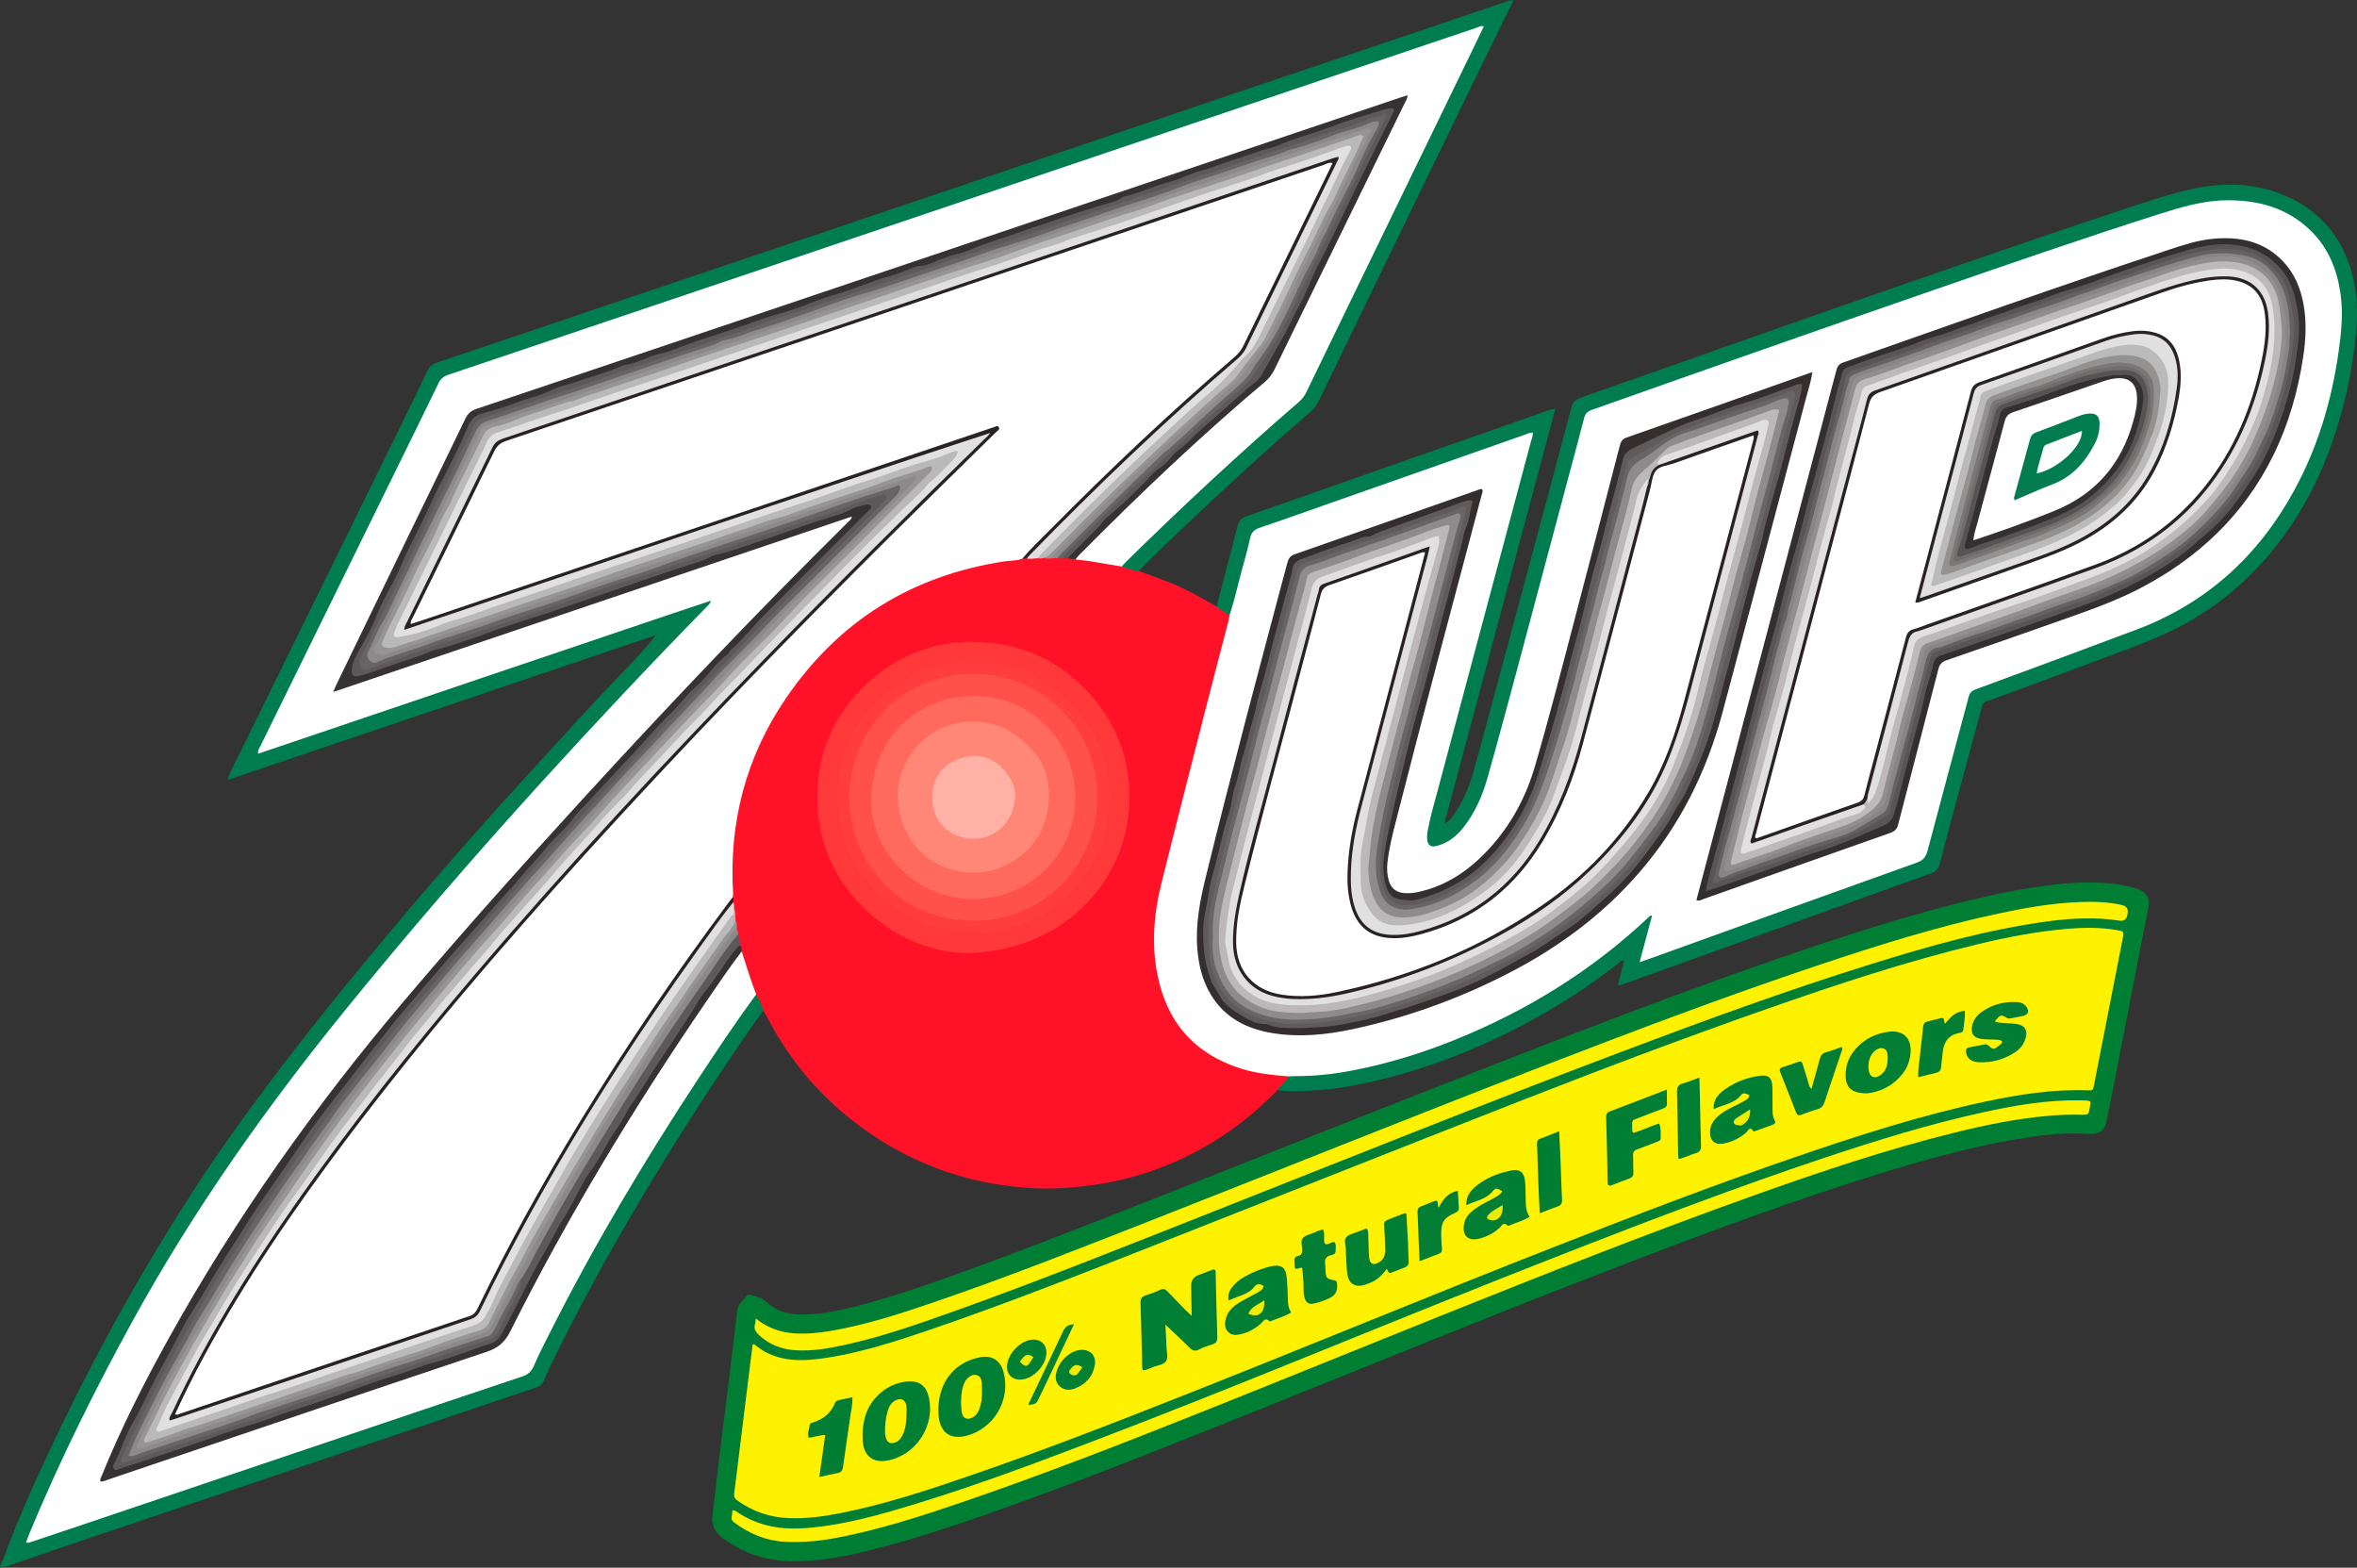 <?xml version="1.0" encoding="UTF-8"?><svg id="a" xmlns="http://www.w3.org/2000/svg" viewBox="0 0 892 593.25"><rect x="0" y="0" width="892" height="593.25" fill="#333333" stroke="none"/><defs><style>.b{fill:#888586;}.c{fill:#017e33;}.d{fill:#007c51;}.e{fill:#017f33;}.f{fill:#ebea03;}.g{fill:#fff;}.h{fill:#342e2f;}.i{fill:#fdfefe;}.j{fill:#007e33;}.k{fill:#5f5b5c;}.l{fill:#efeb02;}.m{fill:#8e8b8c;}.n{fill:#656162;}.o{fill:#ff383a;}.p{fill:#fcf100;}.q{fill:#7b7778;}.r{fill:#fef200;}.s{fill:#bbb9b9;}.t{fill:#363132;}.u{fill:#8c8989;}.v{fill:#ff514a;}.w{fill:#058031;}.x{fill:#bab8b8;}.y{fill:#686465;}.z{fill:#e0e0e0;}.aa{fill:#ff6a5d;}.ab{fill:#ff8777;}.ac{fill:#ff3d3d;}.ad{fill:#bab9b9;}.ae{fill:#342f30;}.af{fill:#fef100;}.ag{fill:#017c51;}.ah{fill:#979495;}.ai{fill:#bbbaba;}.aj{fill:#292324;}.ak{fill:#282223;}.al{fill:#575354;}.am{fill:#fff200;}.an{fill:#949191;}.ao{fill:#f1ec02;}.ap{fill:#918e8f;}.aq{fill:#332e2f;}.ar{fill:#f0ec02;}.as{fill:#928f90;}.at{fill:#6f6c6c;}.au{fill:#ff1228;}.av{fill:#696566;}.aw{fill:#8f8c8c;}.ax{fill:#595455;}.ay{fill:#8e8b8b;}.az{fill:#feb1a4;}.ba{fill:#5d595a;}</style></defs><path class="au" d="M431.01,216.09c3.52,1.3,7.05,2.56,10.56,3.9,6.07,2.31,11.73,5.44,17.31,8.71,.49,.29,1.02,.51,1.54,.76,2.27,.59,4.07,1.85,5.36,3.83-.07,3.15-1.16,6.09-1.94,9.07-7.84,29.95-15.62,59.92-23.04,89.97-2.12,8.6-3.62,17.3-3.16,26.21,.68,13.07,4.12,25.07,13.84,34.52,8.17,7.95,18.37,11.3,29.36,12.77,2.11,.28,4.24,.45,6.31,.97,1.42,1.5-.09,2.39-.77,3.41-.71,1.07-1.87,1.63-2.92,2.29-8.44,8.64-17.84,16.1-28.39,21.98-13.68,7.62-28.31,12.41-43.9,14.28-6.65,.8-13.32,1.24-19.99,.88-10.85-.58-21.52-2.41-31.87-5.85-15.07-5.01-28.63-12.71-40.7-23.04-11.78-10.08-21.14-22.06-28.27-35.81-.44-.85-.99-1.65-1.49-2.48-1.82-1.59-2.13-3.99-3.21-5.98-2.29-5.29-3.96-10.79-5.52-16.32-.22-.84-.37-1.7-.61-2.53-.26-1.27-.46-2.55-.8-3.81-.19-.86-.44-1.7-.55-2.57-.09-1.02-.09-2.05-.44-3.03-.35-1.45-.06-2.98-.55-4.42-.17-.73-.22-1.48-.26-2.23-.01-.75-.12-1.48-.21-2.22-1.71-21.94,2.62-42.74,12.29-62.38,4.82-9.78,11.05-18.7,18.41-26.81,16.04-17.67,35.59-29.51,58.6-35.69,6.96-1.87,14.07-2.84,21.2-3.8,.47-.06,.94-.07,1.41-.08,1.27,0,2.55-.04,3.82-.04,.8,.05,1.59-.01,2.39,0,1.11,.07,2.22,.01,3.33,.03,.63,0,1.25-.02,1.88,0,.78,.04,1.56,0,2.33,.02,.63,0,1.25-.03,1.88,0,1.13,0,2.21,.28,3.3,.5,5.7,.3,11.29,1.27,16.83,2.57,2.2,.82,4.68,.9,6.62,2.44Z"/><path class="j" d="M269.48,574.73c.89-7.51,1.67-14.33,2.5-21.14,1.38-11.33,2.79-22.66,4.18-33.99,.96-7.87,1.92-15.75,2.83-23.63,.31-2.68,2.46-4.06,3.95-5.9,.16-.19,.75-.15,1.1-.05,2.21,.64,4.43,1.03,6.25,2.81,3.35,3.28,7.64,4.42,12.23,4.57,6.45,.2,12.73-.96,18.95-2.47,14.53-3.53,28.63-8.44,42.67-13.52,27.08-9.81,53.86-20.41,80.64-30.99,24.63-9.73,49.21-19.56,73.85-29.25,25.27-9.94,50.54-19.86,75.88-29.61,25.97-9.99,52.04-19.73,78.35-28.81,18.34-6.33,36.77-12.38,55.46-17.6,15.14-4.22,30.39-7.94,45.99-10,5.56-.74,11.18-1.29,16.79-1.21,6,.09,12.01,.52,17.79,2.45,2.42,.81,4.08,2.24,4.35,4.88,.08,.84-.13,1.73-.3,2.58-1.68,8.65-3.38,17.3-5.06,25.95-2.64,13.6-5.27,27.2-7.92,40.8-.89,4.56-1.78,9.11-2.75,13.66-.83,3.89-2.85,5.1-6.89,4.83-5.91-.39-11.83-.14-17.71,.61-21.23,2.71-41.76,8.38-62.13,14.71-31.04,9.63-61.51,20.89-91.86,32.49-33.15,12.68-66.09,25.89-99,39.19-27.7,11.19-55.42,22.33-83.19,33.31-21.55,8.52-43.22,16.73-65.11,24.35-13.29,4.63-26.67,8.94-40.29,12.44-10.24,2.63-20.61,4.7-31.26,4.61-10.12-.09-19.26-3.21-27.2-9.53-2.24-1.78-2.84-4.47-3.1-6.53Z"/><path class="d" d="M286.18,376.26c.96,2.04,2.07,4.01,2.68,6.2-4.6,6.14-8.81,12.55-13.1,18.89-12.07,17.85-23.55,36.07-34.53,54.61-11.62,19.63-22.55,39.63-32.53,60.14-1.02,2.09-1.98,4.21-2.89,6.35-.57,1.34-1.41,2.13-2.86,2.6-7.83,2.57-15.62,5.27-23.44,7.91-16.64,5.61-33.28,11.2-49.92,16.81-16.36,5.51-32.72,11.04-49.09,16.55-16.36,5.51-32.73,10.99-49.09,16.52-9.37,3.17-18.72,6.41-28.09,9.58-1,.34-1.96,.87-3.32,.83,.11-1.27,.83-2.27,1.24-3.37,6.43-17.28,14.1-34.03,22.12-50.62,14.75-30.52,31.25-60.05,49.69-88.49,12.04-18.58,25.14-36.38,38.69-53.87,10.51-13.56,21.34-26.86,32.32-40.03,13.15-15.78,26.59-31.31,40.26-46.64,9.48-10.63,19.16-21.09,28.75-31.62,8.29-9.1,16.67-18.11,25.22-26.97,3.42-3.55,6.76-7.19,9.9-11.26-53.88,18.21-107.76,36.42-162.05,54.76,1-3.37,2.5-5.86,3.77-8.45,9.28-18.9,18.6-37.78,27.9-56.68,5.1-10.36,10.17-20.73,15.27-31.1,5.56-11.32,11.15-22.63,16.7-33.95,4.02-8.19,8.03-16.38,11.96-24.62,.82-1.72,1.96-2.59,3.77-3.19,21.98-7.36,43.92-14.83,65.88-22.24,18.93-6.39,37.88-12.74,56.81-19.13,22.15-7.47,44.3-14.95,66.45-22.42,22.61-7.63,45.22-15.27,67.82-22.9,14.8-5,29.59-10.02,44.39-15.01,14.25-4.81,28.5-9.58,42.75-14.39,20.12-6.79,40.24-13.6,60.37-20.39,.79-.27,1.56-.72,2.42-.65,.38,.73-.17,1.17-.4,1.65-5.77,11.87-11.59,23.71-17.36,35.58-9.68,19.89-19.35,39.79-29.01,59.69-6.02,12.39-12.02,24.8-18.03,37.2-2.87,5.94-5.74,11.88-8.6,17.83-.72,1.5-1.69,2.73-2.99,3.84-10.3,8.84-20.4,17.89-30.35,27.12-8.33,7.71-16.63,15.44-24.77,23.35-3.34,3.24-6.78,6.38-9.9,9.84-2.24-.28-4.38-.93-6.49-1.73-.39-1.18,.49-1.83,1.15-2.47,6.96-6.76,13.94-13.51,21.05-20.12,3.91-3.63,7.75-7.34,11.67-10.97,10.4-9.63,20.89-19.16,31.68-28.35,1.52-1.29,2.71-2.74,3.59-4.51,12.8-25.75,25.12-51.73,37.8-77.53,5.1-10.37,10.04-20.82,15.13-31.2,4.27-8.72,8.26-17.59,12.76-26.2,.26-.5,.63-.99,.53-1.8-1.06-.21-1.99,.37-2.94,.68-18.27,6.03-36.44,12.32-54.68,18.44-19.53,6.55-39.06,13.08-58.56,19.71-29.34,9.98-58.72,19.82-88.08,29.75-29.54,9.99-59.1,19.92-88.64,29.93-31.93,10.81-63.84,21.66-95.84,32.26-2.53,.84-4.04,2.28-5.19,4.62-13.03,26.61-26.1,53.2-39.2,79.78-9.02,18.3-17.96,36.63-26.95,54.94-.37,.76-.94,1.46-.96,2.72,3.22-1.02,6.31-2.05,9.39-3.11,25.17-8.67,50.42-17.09,75.63-25.62,26.69-9.03,53.34-18.17,80.08-27.02,1.54-.51,3.65-2.16,4.73-.38,.89,1.46-1.42,2.67-2.5,3.81-12.18,12.93-24.66,25.58-36.74,38.6-10.82,11.67-21.69,23.3-32.27,35.19-14,15.74-27.89,31.57-41.5,47.65-18.46,21.81-36.36,44.04-53.45,66.93-17.69,23.7-33.48,48.63-48.12,74.31-6.74,11.82-13.13,23.83-19.26,35.95-8.51,16.81-16.39,33.93-23.56,51.37-.11,.27-.22,.54-.07,1.05,1.48-.23,2.84-.94,4.26-1.41,30.56-10.02,60.97-20.48,91.46-30.7,29.84-10.01,59.6-20.26,89.49-30.13,2.6-.86,4.12-2.31,5.31-4.83,6.94-14.67,14.48-29.03,22.41-43.19,14.87-26.54,30.98-52.32,47.98-77.54,3.58-5.32,7.28-10.55,10.97-15.8,.8-1.15,1.41-2.62,3.06-2.92Z"/><path class="d" d="M465.31,232.91c-1.61-1.18-3.47-2.01-4.89-3.46,2.66-10.13,5.35-20.24,7.93-30.39,.5-1.96,1.38-3.02,3.4-3.72,18.33-6.34,36.61-12.84,54.91-19.26,18.39-6.46,36.79-12.89,55.19-19.32,2.09-.73,4.11-1.69,6.78-2.1-13.99,52.31-27.92,104.38-41.98,156.91,1.98-.81,2.79-2.1,3.61-3.3,3.31-4.85,5.67-10.17,7.25-15.81,3.03-10.83,5.93-21.7,8.86-32.56,4.41-16.38,8.8-32.76,13.2-49.14,5.04-18.81,10.12-37.62,15.07-56.45,.56-2.13,1.55-3.13,3.62-3.86,23.63-8.24,47.22-16.6,70.82-24.93,23.42-8.26,46.87-16.4,70.34-24.5,20.72-7.15,41.46-14.27,62.28-21.13,9.75-3.21,19.45-6.68,29.54-8.7,11.76-2.35,23.32-1.74,34.42,3.24,11.61,5.21,19.41,13.94,23.52,25.94,2.78,8.1,3.26,16.45,2.52,24.96-1.02,11.72-3.3,23.19-6.63,34.44-5.66,19.13-14.48,36.62-27.68,51.68-11.42,13.03-25.12,23.04-41.14,29.75-12.97,5.43-26.27,10.02-39.41,15.01-8.25,3.13-16.54,6.14-24.85,9.09-1.47,.52-1.8,1.5-2.14,2.77-3.03,11.33-6.1,22.65-9.15,33.98-2.22,8.23-4.49,16.45-6.59,24.72-.51,2.01-1.44,3.08-3.4,3.77-10.61,3.73-21.17,7.6-31.75,11.41-20.16,7.27-40.32,14.54-60.48,21.8-8.03,2.89-16.06,5.77-24.09,8.66-.62,.22-1.19,.61-2.12,.28,.78-3.04,1.57-6.08,2.39-9.25-1.05-.12-1.53,.58-2.08,1.01-11.56,9.07-23.87,16.97-36.89,23.78-19.45,10.18-39.84,17.73-61.36,22.14-5.59,1.15-11.24,1.94-16.96,2.24-2.12,.11-4.24,.33-6.37,.32-2.52,0-5.04,.13-7.52-.48,1.17-1.95,3.19-3.19,4.29-5.19,.61-.81,1.52-.79,2.38-.82,31.07-.98,59.2-11.67,86.19-26.09,15.4-8.23,29.58-18.24,42.69-29.77,.8-.71,1.52-1.51,2.34-2.19,1.13-.94,2.15-3.07,3.66-2.13,1.42,.88,.25,2.88-.11,4.32-.77,3.11-1.67,6.19-2.51,9.28-.2,.74-.57,1.45-.37,2.49,1.75,.02,3.3-.82,4.87-1.39,32.49-11.84,65.09-23.35,97.59-35.15,2.5-.91,3.7-2.26,4.37-4.79,4.76-18.03,9.82-35.98,14.39-54.06,1.12-4.42,3.28-6.72,7.69-8.28,20.78-7.37,41.57-14.74,61.97-23.12,21.13-8.68,37.48-23.27,49.83-42.37,12.76-19.73,19.32-41.61,22.12-64.78,1.17-9.7,.98-19.29-2.81-28.37-5.96-14.25-17.24-21.42-32.34-23.21-10.29-1.22-20.09,.95-29.75,4.03-30.64,9.74-61.04,20.21-91.4,30.78-14.4,5.01-28.81,10.01-43.21,15.03-27.33,9.53-54.6,19.22-81.9,28.84-1.97,.7-2.93,1.92-3.46,3.88-7.81,29.48-15.65,58.95-23.56,88.41-4.43,16.51-8.48,33.13-13.66,49.42-2.24,7.06-5.34,13.77-10.87,19.04-2.16,2.06-4.63,3.52-7.51,4.29-3.12,.84-4.9-.42-5.06-3.66-.11-2.06,.48-4.05,.96-6.02,3-12.47,6.45-24.82,9.75-37.21,4.98-18.68,10.02-37.34,14.99-56.01,4.43-16.61,8.93-33.2,13.32-49.82,.22-.82,.95-1.81,.34-2.47-.78-.85-1.81,.01-2.66,.31-23.29,8.14-46.56,16.32-69.82,24.54-9.34,3.3-18.64,6.72-28.07,9.78-2.61,.85-3.93,2.3-4.56,4.98-2,8.41-4.39,16.72-6.53,25.1-.28,1.09-.33,2.38-1.73,2.81Z"/><path class="g" d="M386.95,211.37c-2.1,.91-4.39,.7-6.58,1.03-35.14,5.27-62.91,22.49-82.91,51.79-15.11,22.14-21.6,46.86-20.04,73.65,.03,.58-.06,1.16-.1,1.74-1.39,3.82-4.22,6.69-6.55,9.87-14.73,20.15-28.8,40.75-42.18,61.82-10.15,15.99-19.78,32.28-28.93,48.86-6.29,11.39-12.3,22.94-17.95,34.66-1.1,2.29-2.66,3.55-5.05,4.35-18.86,6.38-37.78,12.58-56.59,19.09-16.15,5.59-32.49,10.62-48.55,16.5-.55,.2-1.1,.4-1.66,.55-1.18,.31-2.56,1.32-3.54,.22-1-1.12,.18-2.35,.68-3.45,7.57-16.76,16.82-32.61,26.6-48.15,12.73-20.23,26.54-39.71,41.06-58.69,12.2-15.96,24.85-31.56,37.74-46.98,10.14-12.13,20.51-24.07,30.94-35.95,6.08-6.92,12.37-13.66,18.52-20.52,10.23-11.41,20.82-22.49,31.11-33.85,3.32-3.67,6.78-7.22,10.23-10.76,8.34-8.55,16.63-17.15,24.91-25.75,25.81-26.8,52.55-52.67,78.68-79.15,2.52-2.56,5.54-4.58,7.9-7.31,.62-.72,1.53-1.2,1.81-2.23-.86-.23-1.55,.21-2.26,.44-26.09,8.64-52.11,17.5-78.12,26.36-13.6,4.63-27.28,9.07-40.88,13.71-28.49,9.72-57.01,19.37-85.56,28.91-3.87,1.29-7.66,2.79-11.56,3.99-.96,.3-2.11,1.06-2.94-.03-.75-.99,0-2.03,.41-3,.11-.27,.25-.53,.38-.79,10.59-20.88,20.61-42.04,31.1-62.97,.9-1.8,2.32-2.46,4-3.04,18.83-6.45,37.74-12.69,56.59-19.08,29.16-9.88,58.34-19.69,87.5-29.55,29.26-9.89,58.52-19.75,87.78-29.65,25.57-8.66,51.14-17.33,76.74-25.91,1.49-.5,3.38-1.95,4.59-.51,1.17,1.4-.55,3.04-1.24,4.45-9.88,20.36-19.89,40.65-29.73,61.03-2.43,5.03-5.72,8.84-9.81,12.32-7.75,6.6-15.24,13.5-22.76,20.37-17,15.52-33.4,31.65-49.65,47.94-1.28,1.28-2.21,3-4.08,3.65Z"/><path class="g" d="M286.18,376.26c-7.7,10.49-14.93,21.31-22.07,32.18-20.6,31.34-39.76,63.52-56.6,97.06-1.87,3.73-3.8,7.45-5.42,11.29-.91,2.15-2.18,3.33-4.41,4.08-26.5,8.85-52.98,17.81-79.45,26.74-30.52,10.3-61.04,20.61-91.57,30.91-4.87,1.64-9.75,3.27-14.63,4.89-.62,.21-1.21,.65-2.18,.26,.46-1.21,.89-2.44,1.39-3.65,11.35-27.27,24.44-53.69,38.63-79.58,23-41.95,50.45-80.85,80.56-117.94,23.88-29.41,48.63-58.06,74.1-86.09,20.64-22.72,41.66-45.07,63.13-67.01,.46-.47,1.09-.83,1.3-2.06-19.23,6.35-38.15,12.88-57.12,19.25-19.04,6.39-38.06,12.87-57.08,19.31-18.99,6.43-37.98,12.85-57.09,19.32-.19-1.38,.51-2.13,.91-2.96,17.41-35.46,34.84-70.91,52.26-106.36,5.05-10.28,10.12-20.55,15.1-30.86,.83-1.71,1.95-2.63,3.74-3.23,39.55-13.29,79.09-26.63,118.62-39.97,33.55-11.33,67.1-22.67,100.65-34,34.38-11.61,68.76-23.23,103.14-34.84,22.25-7.51,44.49-15.03,66.75-22.52,.78-.26,1.53-.87,2.7-.5-1.15,2.4-2.25,4.73-3.38,7.05-17.51,36.06-35.02,72.11-52.53,108.17-3.77,7.77-7.56,15.53-11.3,23.32-.69,1.43-1.61,2.57-2.82,3.62-22.57,19.5-44.38,39.82-65.64,60.73-.48,.47-.89,1.01-1.34,1.52-4.11-.69-8.22-1.4-12.34-2.06-1.72-.27-3.47-.41-5.2-.61-.47-1.57,.79-2.3,1.62-3.14,10.24-10.36,20.86-20.33,31.4-30.38,7.52-7.17,15.17-14.19,22.93-21.09,5.01-4.45,10.09-8.81,15.2-13.15,1.37-1.16,2.45-2.45,3.25-4.04,12.24-24.4,24.04-49.01,36.04-73.53,4.74-9.67,9.9-19.15,14.08-29.27-11.74,3.78-23.22,7.95-34.81,11.81-41.11,13.68-82.12,27.66-123.19,41.47-33.7,11.33-67.4,22.68-101.08,34.07-30.28,10.23-60.54,20.51-90.87,30.6-2.52,.84-4.06,2.23-5.21,4.58-9.26,18.82-18.36,37.73-27.57,56.58-6.95,14.22-14.01,28.39-20.62,42.78-.16,.35-.38,.68-.34,1.21,.99,.15,1.84-.38,2.71-.67,33.07-11.07,66.08-22.34,99.13-33.46,25.04-8.43,50.03-17.02,75.1-25.38,4.7-1.57,9.31-3.41,14.04-4.87,.83-.26,1.65-.62,2.54-.58,1.22,.05,1.54,.66,.94,1.72-.48,.86-1.22,1.51-1.9,2.2-5.01,5.02-9.97,10.1-15.06,15.03-10.81,10.49-21.04,21.54-31.56,32.3-10.24,10.48-20.27,21.18-30.22,31.93-12.79,13.81-25.6,27.61-38.15,41.65-14.04,15.7-27.98,31.48-41.8,47.38-22.65,26.05-43.92,53.14-63.37,81.67-13.85,20.32-26.77,41.21-38.52,62.82-7.99,14.69-15.36,29.66-21.85,45.07-.3,.71-.69,1.4-.75,2.24,.9,.56,1.67-.1,2.42-.35,29.92-10.08,59.84-20.17,89.73-30.34,18.21-6.2,36.51-12.11,54.66-18.49,2.56-.9,4.27-2.26,5.5-4.72,15.93-31.93,33.82-62.74,52.91-92.88,10.77-16.99,21.98-33.68,33.62-50.08,.72-1.01,1.31-2.21,2.76-2.38,1.72,5.45,3.43,10.91,5.46,16.25Z"/><path class="g" d="M465.31,232.91c1.85-5.62,3.08-11.42,4.66-17.11,1.11-4.02,2.23-8.05,3.12-12.12,.47-2.14,1.48-3.25,3.59-3.96,9.29-3.13,18.51-6.44,27.75-9.69,24.26-8.53,48.52-17.07,72.78-25.58,.88-.31,1.72-.86,2.91-.7,0,1.31-.5,2.47-.82,3.65-11.83,44.25-23.67,88.49-35.49,132.74-1.25,4.68-2.62,9.34-3.49,14.13-.21,1.16-.32,2.32-.2,3.48,.22,2.09,1.36,2.9,3.41,2.41,4.46-1.08,7.81-3.79,10.54-7.35,4.2-5.48,6.95-11.69,8.81-18.26,3.68-12.98,7.18-26,10.68-39.03,6.41-23.89,12.76-47.8,19.14-71.7,2.28-8.53,4.61-17.05,6.8-25.6,.44-1.71,1.26-2.53,2.92-3.11,43.26-15.33,86.56-30.55,129.94-45.55,28.15-9.74,56.3-19.49,84.69-28.52,8.34-2.65,16.7-5.17,25.57-5.25,12.1-.11,23.09,2.88,31.96,11.59,6.65,6.53,9.89,14.7,11.19,23.8,1.04,7.31,.31,14.55-.71,21.76-2.6,18.52-7.86,36.22-16.85,52.68-13.5,24.71-33.08,42.63-59.59,52.61-20.25,7.62-40.55,15.11-60.86,22.6-1.52,.56-2.3,1.27-2.73,2.91-5.15,19.42-10.45,38.8-15.56,58.22-.64,2.43-1.74,3.64-4.13,4.5-33.54,11.98-67.03,24.08-100.53,36.15-1.27,.46-2.55,.9-4.31,1.51,1.63-6.1,3.17-11.85,4.71-17.6-.77-.21-1,.28-1.31,.57-21.6,20.38-46.45,35.63-73.95,46.66-12.46,5-25.26,8.88-38.46,11.4-6.78,1.3-13.62,2.06-20.54,2.07-1.07,0-2.13,.07-3.2,.11-6.19-.49-12.36-1.11-18.33-3.02-17.54-5.61-27.87-17.62-31.41-35.55-2.28-11.54-1.33-23.03,1.48-34.34,5.71-22.96,11.6-45.88,17.46-68.8,2.59-10.15,5.27-20.27,7.91-30.41,.19-.74,.3-1.51,.45-2.27Z"/><path class="z" d="M392.56,211.24c-1.33,.15-2.66,.33-4,.11-.53-1.37,.67-1.91,1.35-2.59,8.63-8.68,17.14-17.49,26-25.93,7.23-6.89,14.34-13.93,21.76-20.62,9.85-8.88,19.53-17.96,29.77-26.4,1.58-1.3,2.84-2.87,3.76-4.76,7.57-15.52,15.13-31.06,22.78-46.55,3.52-7.13,6.86-14.35,10.46-21.45,.34-.67,.83-1.32,.64-2.25-1.5-.31-2.81,.46-4.13,.91-34.1,11.51-68.21,23.01-102.31,34.53-29.53,9.97-59.07,19.92-88.58,29.93-28.13,9.53-56.28,19.03-84.42,28.53-11.37,3.84-22.71,7.78-34.12,11.49-2.38,.77-3.81,1.93-4.96,4.25-10.33,20.76-20.37,41.67-30.69,62.44-.58,1.18-1.49,2.28-1.24,4.06,3.48-.66,6.68-2.01,9.93-3.11,23.19-7.83,46.39-15.67,69.58-23.51,33.47-11.32,66.95-22.61,100.42-33.94,12.38-4.19,24.77-8.31,37.13-12.53,1.01-.35,2.39-1.42,3.17-.2,.79,1.24-.77,2.01-1.54,2.74-26.84,25.63-52.74,52.21-78.92,78.5-14.04,14.09-27.7,28.57-41.33,43.06-7.44,7.9-14.9,15.79-22.15,23.87-8.08,9.01-16.27,17.92-24.28,27-6.15,6.97-12.33,13.93-18.42,20.95-7.04,8.11-13.95,16.35-20.8,24.63-8.45,10.23-16.82,20.51-24.99,30.96-17.19,22-33.59,44.55-48.5,68.17-10.22,16.18-19.6,32.82-27.72,50.16-.41,.87-.84,1.73-1.21,2.88,7.94-2.24,15.46-5.05,23.05-7.6,29.91-10.07,59.77-20.25,89.72-30.2,1.89-.63,2.81-1.78,3.6-3.41,11.93-24.66,25.18-48.59,39.48-71.95,13.57-22.18,28.04-43.77,43.21-64.88,3.56-4.96,7.15-9.89,10.83-14.75,.7-.92,1.02-2.44,2.64-2.41,.27,.76,.32,1.54,.26,2.33,.29,.72,.17,1.47,.13,2.21-3.26,5.64-7.35,10.72-11.1,16.02-12.02,16.96-23.52,34.26-34.7,51.78-10.97,17.2-21.26,34.79-31.12,52.64-5.02,9.08-10.2,18.1-14.25,27.69-2,4.74-5.09,7.71-10.25,9.36-18.95,6.07-37.73,12.69-56.58,19.07-14.8,5.01-29.6,10-44.44,14.88-4.33,1.43-8.58,3.11-12.94,4.47-1.16,.36-2.53,1.19-3.52-.04-.95-1.17-.02-2.4,.49-3.53,8.08-17.7,17.84-34.48,27.99-51.03,12.24-19.95,25.59-39.17,39.52-57.96,13.4-18.09,27.32-35.8,41.81-53.04,9.3-11.06,18.85-21.91,28.4-32.77,10.57-12.02,21.2-23.99,31.98-35.81,6.47-7.09,13.04-14.09,19.68-21.03,17.38-18.17,34.85-36.25,52.37-54.29,13-13.38,26.15-26.6,39.46-39.65,5.75-5.64,11.34-11.44,17.26-16.9,1.14-1.05,2.24-2.15,3.21-4.08-3.7,1.26-7.03,2.38-10.36,3.45-18.1,5.84-36.05,12.13-54.07,18.2-24.38,8.21-48.77,16.41-73.11,24.75-9.45,3.23-18.96,6.3-28.4,9.55-10.9,3.74-21.97,7.03-32.71,11.26-3.33,1.31-6.86,2.14-10.41,2.72-1.15,.19-2.41,.47-3.29-.53-.94-1.08-.21-2.21,.26-3.26,3.9-8.79,8.33-17.32,12.59-25.93,4.56-9.22,9.13-18.43,13.56-27.71,2.67-5.59,5.66-11.03,8.12-16.72,1.09-2.52,2.91-3.87,5.51-4.72,20.03-6.54,39.93-13.46,59.91-20.14,23.95-8.01,47.87-16.12,71.81-24.16,19.79-6.65,39.55-13.41,59.35-20.03,13.07-4.36,26.05-9.03,39.16-13.31,16.43-5.37,32.69-11.25,49.14-16.58,12.56-4.07,25.1-8.19,37.5-12.74,.82-.3,1.65-.58,2.5-.8,1.12-.3,2.34-.82,3.25,.27,.83,1,.08,2.02-.32,2.99-1.47,3.61-3.43,6.97-5.14,10.46-5.67,11.5-11.23,23.06-16.88,34.56-4.33,8.8-8.67,17.59-12.87,26.46-1.85,3.92-5.43,6.56-8.26,9.72-7.53,8.4-16.39,15.42-24.62,23.1-3.54,3.32-7.08,6.64-10.62,9.96-12.7,11.88-24.91,24.26-37.19,36.57-.9,.9-1.83,1.73-3.03,2.19Z"/><path class="t" d="M280.71,360.01c-4.82,6.34-9.29,12.92-13.77,19.5-27.22,39.89-52.22,81.11-73.82,124.32-2.03,4.06-4.59,6.26-8.85,7.69-47.81,16.02-95.56,32.24-143.34,48.38-.9,.3-1.77,.83-2.83,.74-.45-.81,.11-1.46,.38-2.12,7.28-18.02,16.07-35.31,25.5-52.28,25.19-45.29,55-87.39,88.46-126.91,22.02-26.02,44.74-51.43,67.74-76.58,32.85-35.92,66.39-71.16,100.98-105.42,.45-.45,1.03-.83,1.32-1.9-65.44,22.14-130.62,44.18-196.4,66.44,.51-1.18,.77-1.84,1.07-2.48,9.25-19.12,18.5-38.25,27.77-57.36,7.03-14.49,14.14-28.93,21.12-43.45,.95-1.98,2.13-3.14,4.27-3.85,47.71-16.02,95.4-32.12,143.09-48.2,68.92-23.24,137.84-46.47,206.77-69.7,.8-.27,1.61-.5,2.48-.77,.03,1.28-.6,2.06-1.01,2.9-16.44,33.64-32.91,67.27-49.34,100.92-.91,1.87-2.11,3.38-3.71,4.73-24.53,20.67-47.74,42.77-70.3,65.55-.47,.48-.86,1.04-1.29,1.55-.92-.12-1.84-.24-2.76-.37-.29-1.67,1.09-2.38,1.98-3.3,7.84-8.08,16-15.82,24.1-23.64,11.16-10.78,22.58-21.25,34.28-31.44,3.58-3.12,7.08-6.35,10.64-9.5,2.8-2.49,4.07-6.13,5.84-9.34,10.83-19.54,20.03-39.9,29.91-59.92,4.47-9.05,8.63-18.27,13.37-27.19,.81-1.52,1.52-3.09,2.06-5.11-3.81,.27-7,1.76-10.25,2.8-7.11,2.27-14.06,5.04-21.18,7.25-6.76,2.1-13.3,4.83-20.15,6.7-4.94,1.35-9.63,3.59-14.58,4.97-7.48,2.1-14.58,5.25-22.01,7.49-5.08,1.53-10.16,3.19-15.07,5.29-5.82,2.48-12.1,3.57-18.01,5.8-9.52,3.59-19.29,6.47-28.89,9.87-6.65,2.35-13.37,4.59-20.07,6.81-11.48,3.8-22.99,7.59-34.41,11.57-8.3,2.9-16.48,6.28-25.03,8.5-6.29,1.63-12.33,4.08-18.47,6.19-8.9,3.05-17.76,6.27-26.71,9.1-13.86,4.39-27.59,9.16-41.34,13.84-6.49,2.21-13.16,3.97-19.52,6.61-2.84,1.18-5.97,1.65-8.86,2.84-1.72,.71-3,1.77-3.71,3.48-5.32,12.63-11.86,24.67-17.84,36.98-4.57,9.42-8.89,18.97-13.77,28.26-3.96,7.54-7.16,15.49-11.3,22.98-.9,1.63-2.15,3.85-.67,5.42,1.32,1.4,3.33-.05,4.88-.63,8.19-3.04,16.46-5.94,24.78-8.46,13.68-4.13,26.97-9.33,40.58-13.62,12.31-3.88,24.56-7.99,36.66-12.5,7.63-2.85,15.49-5.07,23.22-7.66,14.43-4.85,28.82-9.8,43.21-14.78,5.77-2,11.6-3.82,17.3-6.02,.45-.17,.92-.31,1.4-.41,1.26-.26,2.65-.57,3.42,.77,.75,1.32-.48,2.16-1.26,2.94-8.27,8.35-16.59,16.66-24.92,24.95-5.16,5.14-10.59,10.06-15.35,15.54-6.43,7.4-14.11,13.58-20.14,21.33-1.25,1.61-3,2.75-4.4,4.23-9.6,10.13-19.22,20.25-28.72,30.49-10.89,11.74-21.65,23.6-32.34,35.52-9.85,10.98-19.57,22.08-29.27,33.19-7.08,8.11-14.04,16.34-21,24.56-8.66,10.23-16.71,20.93-25,31.44-7.5,9.52-14.22,19.65-21.29,29.52-7.98,11.14-15.19,22.78-22.41,34.4-6.85,11.05-13.59,22.16-19.65,33.69-2.8,5.32-5.56,10.66-8.33,15.99-4.15,8-8.24,16.03-11.6,24.41-.17,.44-.5,.91-.07,1.33,.4,.39,.92,.16,1.38,.03,2.43-.69,4.87-1.38,7.24-2.2,11.45-4.01,23.01-7.67,34.41-11.82,8.47-3.09,17.14-5.64,25.68-8.55,8.82-3.01,17.58-6.21,26.44-9.1,12.54-4.09,24.97-8.52,37.53-12.53,2.59-.83,5.1-1.93,7.7-2.69,2.36-.69,3.8-2.12,4.89-4.19,5.09-9.61,9.83-19.41,15.17-28.88,4.48-7.95,8.9-15.92,13.41-23.85,6.47-11.39,13.39-22.52,20.35-33.61,7.12-11.34,14.5-22.53,21.88-33.71,5.35-8.1,11.17-15.85,16.69-23.83,.71-1.03,1.28-2.52,3.03-2.26,.65,.67,.55,1.54,.66,2.36Z"/><path class="ba" d="M280.05,357.65c-2.67,2.3-4.43,5.33-6.42,8.16-2.33,3.32-4.49,6.73-7.12,9.85-1.79,2.13-3.04,4.7-4.57,7.05-3.86,5.92-7.64,11.9-11.65,17.71-3.85,5.57-7.06,11.53-11.03,17.02-2.08,2.88-3.39,6.32-5.52,9.16-4.01,5.35-6.38,11.67-10.51,16.94-1.26,1.61-2.24,3.57-3.26,5.43-2.46,4.47-4.62,9.11-7.52,13.33-.76,1.1-1.35,2.33-1.95,3.53-2.33,4.66-5.1,9.08-7.58,13.66-3,5.52-5.71,11.21-8.58,16.8-1.55,3.02-3.12,6.03-4.78,8.99-.91,1.62-2.27,2.64-4.17,3.23-4.8,1.51-9.49,3.36-14.26,4.98-2.37,.81-4.79,1.54-7.2,2.19-4.95,1.33-9.6,3.47-14.54,4.88-7.41,2.12-14.61,5-21.91,7.54-5.49,1.91-10.95,3.87-16.51,5.58-4.05,1.24-7.98,2.86-11.99,4.22-2.19,.74-4.42,1.4-6.62,2.04-5.68,1.64-11.14,3.88-16.74,5.74-4.95,1.64-9.87,3.39-14.82,5.03-5.29,1.75-10.59,3.49-15.88,5.25-.55,.18-1.07,.54-1.61,.06-.61-.54-.6-1.19-.25-1.85,2.69-5.04,4.21-10.64,7.07-15.54,2.38-4.08,4.45-8.33,6.48-12.54,3.73-7.74,8.23-15.05,12.04-22.74,1.22-2.45,2.7-4.9,4.23-7.26,2.47-3.8,4.67-7.76,7.04-11.63,2.46-4.03,4.88-8.09,7.5-12.01,3.7-5.54,7-11.32,10.78-16.82,4.11-5.97,8.24-11.93,12.38-17.87,3.09-4.44,6.08-8.96,9.31-13.29,5.61-7.49,11.48-14.78,17.16-22.22,3.57-4.69,7.36-9.21,10.91-13.91,2.43-3.21,5.22-6.21,7.82-9.34,2.84-3.42,5.78-6.75,8.64-10.16,2.73-3.26,5.54-6.47,8.37-9.63,5.6-6.25,11.1-12.58,16.69-18.84,2.25-2.52,4.69-4.92,6.77-7.54,3.57-4.47,7.75-8.4,11.2-12.95,.52-.69,1.19-1.28,1.8-1.9,2.63-2.71,5.49-5.23,7.68-8.33,1.41-1.99,3.21-3.6,4.86-5.36,6.09-6.51,12.09-13.11,18.24-19.56,4.61-4.83,8.82-10.06,13.67-14.65,3.42-3.24,6.06-7.23,9.66-10.23,4.4-3.67,7.19-8.88,11.94-12.19,.6-.42,.86-1.31,1.42-1.81,4.49-3.98,8.16-8.74,12.38-12.98,13.09-13.14,26.22-26.23,39.32-39.36,.53-.53,1.26-.95,1.36-1.82-.57-.95-1.52-.88-2.34-.67-1.78,.45-3.68,.77-5.24,1.65-2.89,1.63-6.05,2.47-9.15,3.39-6.51,1.93-12.84,4.35-19.24,6.59-4.83,1.7-9.7,3.3-14.54,4.95-2.81,.96-5.64,1.78-8.53,2.46-1.89,.45-3.61,1.69-5.57,2.3-6.08,1.9-12.11,3.94-18.15,5.98-6.51,2.2-13,4.46-19.5,6.69-6.58,2.26-13.15,4.54-19.75,6.75-6.24,2.08-12.53,4.03-18.77,6.13-3.48,1.17-6.87,2.62-10.36,3.75-4.59,1.49-9.11,3.18-13.84,4.27-2.17,.5-4.24,1.72-6.46,2.42-6.45,2.06-12.81,4.37-19.22,6.55-1.1,.37-2.23,.64-3.36,.91-1.86,.44-2.73-.19-2.63-2.13,.08-1.64,.51-3.25,1.28-4.72,1.21-2.31,2.41-4.63,3.72-6.88,2.43-4.19,4.21-8.69,6.15-13.09,1.72-3.92,4-7.53,5.88-11.36,.67-1.37,1.23-2.82,1.84-4.2,1.88-4.25,3.95-8.38,6.07-12.51,2.52-4.91,4.7-10.01,7.12-14.97,2.03-4.16,4.25-8.23,6.28-12.38,1.84-3.74,3.71-7.48,5.25-11.35,1.15-2.89,2.62-4.94,5.86-5.8,4.82-1.28,9.62-2.76,14.26-4.61,3.67-1.47,7.61-1.99,11.19-3.87,3.27-1.72,7.09-2.37,10.61-3.63,5.18-1.86,10.55-3.18,15.61-5.37,.8-.35,1.61-.74,2.46-.87,3.56-.54,6.76-2.15,10.08-3.38,2.23-.83,4.6-1.03,6.87-1.93,6.35-2.5,12.83-4.69,19.34-6.74,5.81-1.83,11.49-4,17.26-5.94,3.7-1.25,7.55-2.07,11.24-3.41,4.89-1.77,9.7-3.82,14.69-5.23,6.78-1.92,13.18-4.91,19.98-6.78,3.35-.92,6.58-2.31,9.84-3.54,.74-.28,1.45-.53,2.24-.52,.78,0,1.54-.02,2.29-.31,2.91-1.15,5.82-2.32,8.77-3.39,1.17-.43,2.41-.64,3.63-.94,3.31-.82,6.31-2.47,9.52-3.56,7.86-2.64,15.71-5.3,23.55-7.98,8.11-2.77,16.24-5.48,24.49-7.84,1.38-.4,2.79-.81,3.97-1.75,.43-.34,1.04-.52,1.6-.64,5.77-1.3,11.08-4,16.79-5.44,4.22-1.06,7.99-3.35,12.24-4.3,3.28-.74,6.32-2.27,9.51-3.24,5.89-1.79,11.6-4.11,17.58-5.61,.84-.21,1.62-.65,2.42-1,4.7-2.03,9.67-3.32,14.49-4.98,5.71-1.98,11.35-4.28,17.19-5.86,3.23-.87,6.3-2.35,9.67-2.73,.47-.05,.94-.35,1.35,.11,.51,.56,.14,1.08-.12,1.59-1.15,2.32-2.32,4.64-3.47,6.97-4.82,9.83-9.72,19.62-14.42,29.5-3.37,7.09-6.79,14.14-10.4,21.11-1.49,2.88-2.83,5.92-4.08,8.96-1.15,2.8-2.64,5.57-4.12,8.27-1.11,2.03-2.1,4.13-3.13,6.22-3.03,6.15-6.78,11.91-9.99,17.96-1.34,2.53-3.86,3.77-5.82,5.61-1.18,1.11-2.46,2.18-3.68,3.27-4.84,4.3-9.72,8.58-14.56,12.88-.94,.84-1.8,1.77-2.71,2.65-1.38,1.36-2.75,2.71-4.34,3.86-1.23,.88-2.39,1.87-3.36,3.13-1.17,1.51-2.54,2.92-4.22,3.97-2.15,1.35-3.68,3.37-5.42,5.17-4.57,4.75-9.36,9.27-14.46,13.46-1.33,1.09-2.24,2.66-3.46,3.9-3.12,3.2-6.32,6.32-9.46,9.5-.68,.68-1.49,1.26-1.89,2.19-.59-.01-1.19-.03-1.78-.04-.85-1.74,.71-2.46,1.57-3.3,6.85-6.69,13.48-13.6,20.45-20.17,5.76-5.43,11.52-10.86,17.21-16.37,.7-.67,1.37-1.36,2.19-1.9,.82-.49,1.43-1.2,2.02-1.94,8.27-7.92,16.84-15.51,25.48-23.02,.59-.51,1.07-1.11,1.53-1.75,7.74-10.86,13.96-22.56,19.55-34.66,5.08-11.01,10.64-21.81,16.18-32.6,.44-.69,.89-1.37,1.02-2.2,1.97-5.37,5.17-10.14,7.43-15.36,2-4.61,4.61-8.91,6.55-13.52-.63-.79-1.07,.18-1.62,.17-11.26,3.95-22.66,7.43-33.85,11.54-2.74,1.01-5.55,1.73-8.35,2.54-1.03,.14-1.94,.62-2.88,1.02-8.24,2.59-16.22,5.96-24.58,8.18-.7,.17-1.42,.32-2.05,.71-6.82,2.47-13.6,5.06-20.61,7-.58,.11-1.12,.33-1.64,.62-9.55,3.22-19.06,6.58-28.63,9.72-8.93,2.93-17.72,6.26-26.73,8.94-.88,.03-1.61,.49-2.36,.88-1.47,.54-2.92,1.1-4.47,1.4-1.16,.06-2.18,.57-3.21,1.04-9.73,3.31-19.42,6.74-29.19,9.9-.7,.17-1.4,.31-2.03,.69-7.81,2.94-15.8,5.35-23.68,8.06-12.57,4.32-25.1,8.76-37.73,12.87-15.59,5.08-31.09,10.42-46.66,15.57-13.17,4.35-26.29,8.87-39.45,13.26-1.94,.65-3.28,1.8-4.24,3.67-4.53,8.81-8.61,17.83-12.93,26.73-5.89,12.14-11.93,24.21-17.72,36.4-3.41,7.19-7.08,14.26-10.63,21.38-.43,.87-.93,1.71-1.21,2.65-.7,2.38,.25,3.42,2.66,2.69,4.74-1.43,9.44-3.01,14.09-4.71,5.74-2.1,11.52-4.09,17.32-6,19.27-6.33,38.43-12.98,57.65-19.47,20.5-6.92,41-13.84,61.49-20.79,13.6-4.61,27.26-9.05,40.78-13.9,.46-.16,.91-.33,1.38-.46,1.05-.29,2.14-.61,2.91,.5,.83,1.21,.19,2.23-.6,3.14-1.15,1.32-2.44,2.51-3.67,3.74-12.07,12.1-24.24,24.12-36.24,36.29-10.49,10.64-20.74,21.52-31.08,32.3-11.95,12.46-23.66,25.16-35.41,37.81-11.69,12.58-23.08,25.44-34.45,38.31-11.18,12.65-22.27,25.38-33.21,38.24-17.37,20.43-33.68,41.66-49.06,63.61-6.52,9.3-12.94,18.66-19.09,28.21-7.68,11.92-15,24.05-22.02,36.35-6.26,10.95-12.09,22.15-17.58,33.52-1.82,3.76-3.7,7.48-5.37,11.31-.26,.6-.82,1.27-.35,1.89,.51,.67,1.27,.16,1.9,.02,.76-.17,1.49-.44,2.22-.69,15.23-5.26,30.59-10.13,45.8-15.44,15.49-5.41,31.05-10.59,46.57-15.87,12.68-4.31,25.3-8.81,38.07-12.83,3.9-1.23,6.06-3.18,7.61-6.67,1.93-4.34,4.18-8.54,6.28-12.81,.45-.91,.59-1.83,.56-2.81,4.94-9.32,9.93-18.62,15.14-27.8,7.23-12.74,14.79-25.28,22.47-37.73,11.15-18.07,23.01-35.69,35.11-53.15,2.54-3.67,5.07-7.34,7.85-10.83,.62-.78,1.08-1.93,2.43-1.77,.49,1.29,.81,2.62,.74,4.02Z"/><path class="ad" d="M392.56,211.24c1.2-1.27,2.36-2.56,3.6-3.8,8.17-8.18,16.24-16.46,24.56-24.49,7.25-7,14.58-13.93,22-20.75,4.41-4.05,8.77-8.17,13.36-12.05,5.07-4.29,9.88-8.98,13.99-14.28,.06-.08,.12-.15,.2-.21,4.07-3.02,5.91-7.52,8.04-11.88,6.64-13.61,13.51-27.11,19.99-40.79,2.7-5.69,5.57-11.3,8.19-17.04,1.36-2.97,2.95-5.87,4.41-8.82,.26-.53,.7-1.06,.28-1.59-.49-.62-1.22-.43-1.88-.2-1.84,.62-3.69,1.2-5.5,1.87-7.18,2.66-14.46,5-21.76,7.29-2.67,.84-5.24,2.02-7.9,2.9-6.78,2.26-13.6,4.37-20.36,6.66-9.25,3.14-18.45,6.44-27.7,9.58-6.6,2.24-13.23,4.38-19.89,6.42-2.32,.71-4.43,1.88-6.79,2.54-4.73,1.32-9.41,2.9-14.01,4.63-7.25,2.72-14.7,4.82-22.01,7.34-10.34,3.57-20.72,7.04-31.08,10.55-12.66,4.29-25.32,8.57-37.98,12.85-11.19,3.79-22.37,7.59-33.57,11.37-8.26,2.79-16.51,5.59-24.8,8.28-9.02,2.92-17.91,6.2-26.94,9.08-6.9,2.2-13.72,4.66-20.61,6.89-2.02,.65-3.28,1.75-4.15,3.68-1.58,3.53-3.36,6.97-5.07,10.45-3.32,6.75-6.64,13.5-9.95,20.25-4.99,10.16-9.99,20.32-14.94,30.5-1.65,3.39-3.45,6.71-4.85,10.22-.79,1.99-.48,2.65,1.53,2.35,4.21-.63,8.33-1.73,12.32-3.21,2.61-.96,5.11-2.22,7.83-2.91,4.69-1.21,9.19-3.01,13.75-4.59,8.28-2.88,16.65-5.5,24.92-8.44,9.84-3.49,19.8-6.63,29.7-9.96,15.51-5.22,31.03-10.4,46.5-15.73,7.59-2.61,15.23-5.06,22.84-7.6,6.32-2.11,12.51-4.68,18.91-6.54,7.07-2.06,13.81-5.03,20.9-7,3.61-1,7.27-2.03,10.72-3.62,.91-.42,1.9-.98,3.24-.67-.44,1.69-1.54,2.89-2.62,3.97-2.61,2.6-5.03,5.39-7.95,7.68-1.27,1-2.13,2.51-3.32,3.62-14.4,13.46-28.24,27.5-42,41.61-7.86,8.06-15.91,15.94-23.6,24.15-4.45,4.75-9.15,9.24-13.51,14.05-4.55,5.02-9.53,9.63-14.04,14.65-5.83,6.48-12.13,12.51-17.79,19.16-1.16,1.36-2.42,2.73-3.75,3.96-3.48,3.25-6.52,6.92-9.68,10.45-5.73,6.42-11.65,12.67-17.17,19.29-3.41,4.08-7.16,7.88-10.62,11.92-3.33,3.89-6.93,7.55-10.06,11.62-1.42,1.84-2.99,3.55-4.56,5.27-3.51,3.86-6.76,7.96-10.22,11.86-4.37,4.92-8.35,10.16-12.62,15.15-3.33,3.89-6.39,8.01-9.55,12.04-4.65,5.93-9.33,11.84-13.92,17.82-3.77,4.9-7.51,9.83-11.13,14.85-4.19,5.81-8.08,11.83-12.36,17.56-6.44,8.61-12.02,17.79-17.98,26.72-6.02,9.02-11.36,18.46-16.89,27.79-4.55,7.67-8.52,15.63-12.77,23.45-1.8,3.31-3.24,6.8-4.84,10.22-.28,.59-.81,1.23-.22,1.87,.6,.65,1.26,.1,1.88-.11,6.05-2.06,12.08-4.2,18.16-6.18,7.54-2.46,14.97-5.26,22.53-7.64,10.43-3.28,20.69-7.02,31.06-10.45,7.81-2.59,15.57-5.32,23.37-7.95,7.62-2.57,15.24-5.1,22.88-7.6,1.83-.6,3.21-1.55,4.25-3.24,1.07-1.75,2.07-3.53,2.84-5.4,2.67-6.46,6.25-12.45,9.46-18.63,2.81-5.41,5.84-10.7,8.81-16.02,2.45-4.39,4.99-8.73,7.46-13.11,5.45-9.7,11.3-19.17,17.24-28.57,7.59-12.03,15.4-23.94,23.38-35.72,7.59-11.22,15.52-22.2,23.3-33.29,.45-.65,.95-1.23,1.65-1.61,.8,1.66,.01,2.95-.93,4.25-6.29,8.63-12.33,17.44-18.46,26.18-6.69,9.54-13.01,19.33-19.33,29.11-9.18,14.18-17.95,28.62-26.49,43.19-5.84,9.97-11.36,20.12-16.79,30.31-3.61,6.77-7.18,13.56-10.51,20.48-.76,1.58-1.86,2.62-3.55,3.21-6.32,2.2-12.62,4.46-18.97,6.56-12.44,4.13-24.82,8.42-37.26,12.53-9.94,3.29-19.79,6.84-29.76,10.04-7.76,2.49-15.45,5.23-23.17,7.85-.65,.22-1.23,.57-1.77,.99-.24,.18-.51,.29-.79,.36-3.46,.2-6.51,1.83-9.78,2.73-1.07,.29-2.21,1.23-3.24,.11-1.01-1.09-.17-2.2,.28-3.24,3.38-7.74,7.41-15.17,11.34-22.64,6-11.43,12.6-22.53,19.43-33.46,10.54-16.87,21.65-33.36,33.4-49.43,9.57-13.08,19.44-25.93,29.4-38.71,7.94-10.18,16.39-19.93,24.67-29.81,8.54-10.18,17.29-20.18,26.14-30.08,6.14-6.86,12.28-13.74,18.52-20.52,11.36-12.35,22.94-24.5,34.18-36.95,3.45-3.81,7.06-7.49,10.65-11.16,8.69-8.88,17.33-17.82,25.93-26.79,20.5-21.39,41.84-41.93,62.6-63.07,.85-.87,1.81-1.68,2.55-3.25-4.71,1.32-8.9,2.76-13.07,4.25-12.06,4.32-24.32,8.07-36.41,12.31-19.7,6.9-39.57,13.27-59.3,20.06-23.3,8.01-46.64,15.9-70.06,23.56-8.4,2.75-16.52,6.29-25.1,8.46-.47,.12-.93,.3-1.4,.4-1.45,.3-2.97,.58-4.05-.76-1.05-1.32-.17-2.58,.39-3.8,4.42-9.73,9.4-19.18,14.05-28.8,6.97-14.42,14.19-28.72,21.01-43.21,1.42-3.03,3.46-4.89,6.72-5.88,7.34-2.22,14.51-4.95,21.88-7.09,2.04-.59,4.05-1.38,5.69-2.83,1.78-1.25,3.84-1.86,5.86-2.53,21.9-7.35,43.79-14.76,65.68-22.15,18.67-6.3,37.35-12.59,56-18.96,9.65-3.29,19.29-6.61,28.97-9.8,17.79-5.88,35.46-12.09,53.24-17.97,14.84-4.9,29.6-10.02,44.44-14.93,14.01-4.63,27.98-9.38,41.96-14.12,.55-.19,1.1-.4,1.68-.46,2.01-.2,2.74,.67,1.97,2.59-.72,1.8-1.47,3.6-2.33,5.34-7.24,14.6-14.32,29.28-21.54,43.89-3.79,7.66-7.43,15.39-11.24,23.04-2.5,5.04-6.33,9.04-9.5,13.55-5.44,7.73-13.24,13.02-19.91,19.47-7.82,7.55-15.87,14.85-23.75,22.34-9.79,9.3-19.29,18.88-28.85,28.41-1.16,1.15-2.4,1.94-4.04,2.01-.78,.17-1.57,.25-2.36,.04Z"/><path class="o" d="M365.49,360.63c-13.05-.23-27.2-5.84-38.82-17.28-11.84-11.66-17.56-26.22-17.35-42.6,.21-16.44,6.62-30.76,18.75-42.03,11.29-10.48,24.86-15.97,40.33-15.82,16.96,.16,31.58,6.35,43.19,18.8,10.68,11.45,16.11,25.27,15.84,40.91-.54,31.63-25.89,57.62-61.94,58.02Z"/><path class="ah" d="M394.93,211.2c1.28-.49,2.31-1.3,3.27-2.28,6.64-6.69,13.23-13.42,20-19.97,5.37-5.19,10.71-10.41,16.15-15.52,6-5.63,11.94-11.33,18.08-16.79,4.19-3.72,8.21-7.64,12.59-11.16,1.35-1.08,2.49-2.4,3.53-3.84,2.67-3.67,5.47-7.25,8.33-10.78,.8-.99,1.5-2,2.05-3.14,3.06-6.38,6.42-12.62,9.32-19.09,2.48-5.55,5.31-10.97,8.03-16.4,2.56-5.09,4.67-10.41,7.67-15.28,1.31-2.13,2.11-4.57,3.22-6.83,1.82-3.74,3.75-7.44,5.55-11.19,1.17-2.42,2.19-4.91,3.27-7.33-1.22-1.04-2.21-.23-3.14,.08-9.45,3.18-18.83,6.53-28.32,9.57-7.47,2.39-14.8,5.19-22.27,7.57-6.27,2-12.47,4.19-18.74,6.18-4.43,1.4-8.69,3.35-13.14,4.64-7.16,2.09-14.17,4.61-21.21,7.02-8.69,2.97-17.47,5.68-26.08,8.93-7.95,3-16.17,5.29-24.23,7.99-11.39,3.81-22.74,7.7-34.11,11.57-8.98,3.05-17.94,6.15-26.92,9.16-11.39,3.82-22.82,7.5-34.18,11.39-6.86,2.35-13.67,4.89-20.56,7.09-6.82,2.18-13.53,4.68-20.37,6.78-2.12,.65-4.17,1.56-6.24,2.36-5.26,2.51-10.9,3.96-16.41,5.78-4.69,1.55-9.23,3.52-14.03,4.75-1.42,.36-2.16,1.58-2.78,2.81-3.82,7.53-7.37,15.2-11.17,22.74-5.06,10.05-9.84,20.24-14.88,30.3-3.69,7.37-7.3,14.79-10.83,22.24-.49,1.02-1.27,2.27-.49,3.26,.88,1.12,2.36,.62,3.56,.32,6.49-1.63,12.7-4.1,19.02-6.24,10.26-3.48,20.57-6.84,30.82-10.37,9.15-3.15,18.34-6.17,27.5-9.31,13.45-4.61,26.93-9.16,40.4-13.72,16.5-5.59,33.02-11.12,49.52-16.71,11.27-3.82,22.52-7.69,33.83-11.4,.81-.27,1.72-.84,2.38,.1,.69,.97,.07,1.86-.52,2.64-.58,.78-1.33,1.42-2.01,2.1-15.64,15.68-31.37,31.27-46.96,46.99-8.48,8.55-16.84,17.22-25.2,25.88-7.89,8.16-15.77,16.33-23.51,24.63-7.8,8.36-15.67,16.67-23.38,25.11-15.91,17.4-31.67,34.92-47.11,52.75-9.83,11.35-19.55,22.78-29.03,34.42-11.01,13.52-21.65,27.33-31.87,41.44-11.55,15.94-22.7,32.16-33.14,48.87-9.04,14.47-17.69,29.15-25.57,44.28-2.86,5.5-5.65,11.05-8.19,16.71-.32,.72-1.2,1.64-.32,2.33,.65,.51,1.64,.07,2.49-.23,3.81-1.34,7.55-2.95,11.57-3.65h0c1.89-1.5,4.29-1.68,6.46-2.46,13.11-4.69,26.32-9.1,39.52-13.52,18.53-6.2,37.02-12.53,55.57-18.66,3.49-1.15,6.94-2.44,10.45-3.54,1.24-.39,1.89-1.22,2.42-2.32,4.9-10.13,10.17-20.07,15.59-29.92,7.05-12.81,14.37-25.47,21.95-37.99,7.73-12.77,15.68-25.39,23.87-37.86,7.71-11.74,15.66-23.32,23.83-34.75,2.76-3.86,5.34-7.85,8.53-11.38,.7,.89,.41,1.95,.49,2.94-2.22,4.23-5.25,7.93-8.01,11.78-13.33,18.54-25.8,37.65-37.9,57-11.12,17.78-21.75,35.86-31.75,54.3-4.77,8.79-9.45,17.63-13.83,26.62-1.14,2.34-2.77,3.76-5.29,4.57-15.98,5.14-31.84,10.66-47.75,16.03-16.55,5.58-33.13,11.1-49.62,16.87-9.99,3.49-20.04,6.81-30.13,10-1.02,.32-2.14,.81-3-.13-.9-.99-.07-2.02,.35-2.96,7.59-17.07,16.73-33.31,26.21-49.37,12.01-20.33,24.91-40.08,38.62-59.3,15.35-21.51,31.66-42.28,48.65-62.52,11.92-14.2,24.14-28.11,36.57-41.86,9.3-10.29,18.58-20.61,27.95-30.84,10.62-11.59,21.38-23.05,32.14-34.52,5.04-5.37,10.37-10.46,15.2-16.05,2.38-2.76,5.25-5.13,7.75-7.85,11.58-12.58,23.92-24.42,35.89-36.61,.67-.41,1.41-.74,1.84-1.46,4.91-5.45,10.29-10.44,15.43-15.67,2.43-2.48,4.91-4.9,7.19-7.52,.18-.19,.55-.42,.44-.62-.24-.42-.6-.02-.91,.05-10,3.58-20.14,6.73-30.18,10.18-.69,.23-1.4,.42-2.06,.74-8.49,2.87-16.97,5.74-25.48,8.57-.65,.17-1.32,.24-1.96,.44-.24,.09-.49,.16-.73,.23-.61,.17-1.2,.39-1.77,.68-1.56,.76-3.25,1.12-4.9,1.6-.64,.2-1.28,.4-1.9,.69-2.2,.91-4.46,1.62-6.73,2.33-.68,.16-1.36,.34-1.95,.74-.58,.36-1.17,.7-1.82,.9-11.1,3.41-22.02,7.31-33.01,11.04-.64,.17-1.3,.23-1.94,.42-.23,.08-.47,.15-.71,.21-.58,.15-1.15,.32-1.7,.54-.56,.19-1.13,.37-1.68,.58-.58,.2-1.16,.38-1.71,.64-.59,.27-1.19,.53-1.82,.7-.68,.16-1.34,.37-1.99,.63-16.29,5.6-32.59,11.14-48.92,16.59-7.24,2.42-14.49,4.83-21.68,7.43-1.37,.49-2.77,.84-4.2,1.12-.95,.07-1.89,.1-2.83-.11-.31-.08-.6-.23-.85-.42-.71-.91-1.02-1.94-.94-3.09,5.43-11.8,11.26-23.41,16.91-35.11,7.24-15.03,14.6-30,21.9-45.01,1.13-2.32,2.6-3.84,5.15-4.68,11.69-3.87,23.38-7.72,35.01-11.74,7.32-2.53,14.69-4.92,21.97-7.53,2.74-.98,5.48-1.96,8.33-2.59,1.28-.15,2.52-.41,3.64-1.1,2.6-1.25,5.38-2.04,8.1-2.98,.84-.17,1.71-.22,2.45-.72,10.56-3.79,21.14-7.55,31.88-10.84,1.38-.3,2.78-.53,4.03-1.25,2.79-1.29,5.81-1.94,8.6-3.21,.8-.03,1.62,.02,2.32-.49,5.98-2.34,12.07-4.35,18.2-6.23,.71-.15,1.41-.32,2.03-.71,7.74-2.92,15.69-5.24,23.5-7.97,1.35-.47,2.63-1.21,4.08-1.38,.9,0,1.63-.43,2.34-.92,9.48-2.82,18.69-6.47,28.16-9.33,.84-.23,1.73-.32,2.49-.8,8.39-3.13,16.91-5.86,25.42-8.62,.71-.17,1.43-.3,2.1-.63,5.83-2.15,11.71-4.16,17.68-5.88,1.15-.07,2.21-.44,3.15-1.11,3.73-1.71,7.68-2.76,11.56-4.04,.83-.18,1.71-.21,2.46-.7,5.51-2.13,11.11-3.98,16.71-5.81,.73-.11,1.45-.22,2.11-.58,6.18-2.52,12.57-4.46,18.88-6.62,7.31-2.5,14.64-4.97,22.01-7.3,.92-.29,1.83-.66,2.83-.57,1.13,.17,1.62,.84,1.55,1.96-1.64,5.42-4.78,10.14-7.23,15.18-6.99,14.37-13.81,28.82-21.05,43.07-3.21,6.62-5.7,13.75-9.78,19.76-4.78,7.06-9.24,14.53-16.06,20.14-4.77,3.93-9.29,8.2-13.85,12.4-17.45,16.1-34.6,32.51-51.22,49.48-.41,.42-.91,.72-1.37,1.08-1.14,.14-2.29,.2-3.43-.01Z"/><path class="u" d="M296.92,122.75c-2.8,.96-5.59,1.93-8.39,2.89-7.89,2.73-15.79,5.45-23.68,8.18-.67,.62-1.67-.08-2.33,.58-2.72,.97-5.44,1.94-8.16,2.91-1.08,.64-2.36,.69-3.5,1.16-3.85,1.25-7.72,2.47-11.55,3.76-2.75,.92-5.46,1.97-8.2,2.91-8.27,2.84-16.54,5.69-24.83,8.47-5.1,1.71-10.24,3.26-15.35,4.94-2.48,.82-4.89,1.83-7.38,2.62-1.23,.39-1.56,1.38-2.01,2.31-3.84,7.83-7.65,15.68-11.48,23.52-5.07,10.35-10.18,20.68-15.22,31.05-3.25,6.69-6.26,13.5-9.64,20.12-1.09,2.13-1.71,4.54-3.33,6.4-.63,1.14,.12,2,.59,2.91,.19,0,.39,0,.58,0,.97,.47,1.94,.48,2.91,0,8.06-2.35,15.95-5.2,23.88-7.93,2.19-.75,4.43-1.34,6.61-2.09,11.79-4.05,23.6-8.03,35.38-12.07,3.09-1.06,6.11-2.32,9.33-2.98,.47-.53,1.29-.02,1.75-.58,.57-.24,1.09-.62,1.75-.59,.47-.52,1.29-.02,1.75-.59,.42-.68,1.11-.56,1.75-.58,.47-.52,1.29-.02,1.75-.58h0c.48-.51,1.29-.03,1.75-.58,5.83-2.03,11.61-4.18,17.51-6.03,4.22-1.32,8.44-2.78,12.6-4.33,1.8-.67,3.79-.82,5.45-1.89,.47-.53,1.29-.02,1.75-.58,2.28-.93,4.61-1.71,6.99-2.33,.47-.53,1.29-.03,1.75-.59,1.64-.91,3.5-1.16,5.25-1.75,.47-.52,1.29-.03,1.75-.58h0c.48-.52,1.29-.03,1.75-.58,8.68-3.1,17.39-6.12,26.23-8.75,.47-.52,1.29-.02,1.75-.59,2.59-1.28,5.31-2.16,8.08-2.94,1.94-.55,3.83-1.3,5.75-1.94,5.69-1.88,11.38-3.74,17.07-5.61,1.41,.18,.93,.99,.58,1.75-7.04,7.65-14.61,14.76-21.88,22.18-.33,.34-.58,.76-.87,1.14-.55,.44-1.2,.71-1.74,1.17-1.04,1.14-2.05,2.32-3.13,3.41-5.89,5.92-11.77,11.86-17.72,17.72-5.46,5.38-10.52,11.14-15.85,16.64-2.35,2.43-5.12,4.48-7.17,7.12-2.75,3.54-5.98,6.65-9.09,9.77-3.96,3.97-7.72,8.14-11.66,12.13-6.12,6.2-11.93,12.71-17.91,19.05-4.25,4.5-8.43,9.08-12.53,13.71-4.48,5.07-9.16,9.97-13.6,15.08-2.4,2.77-4.9,5.49-7.4,8.19-4.33,4.68-8.47,9.54-12.68,14.33-1.6,1.82-3.33,3.51-4.97,5.29-2.9,3.13-5.34,6.62-8.23,9.75-4.39,4.75-8.66,9.63-12.66,14.72-2.09,2.66-4.2,5.31-6.48,7.8-3.08,3.35-5.71,7.06-8.63,10.54-3.54,4.21-6.75,8.7-10.24,12.95-4.23,5.16-8.25,10.47-12.21,15.84-5.44,7.39-10.81,14.84-16.1,22.34-4.96,7.04-9.96,14.06-14.61,21.31-4.27,6.67-8.58,13.33-12.65,20.15-3.42,5.73-6.93,11.4-10.3,17.16-2.73,4.68-5.5,9.35-8.12,14.09-4.04,7.29-7.79,14.73-11.41,22.24-1.35,2.79-2.64,5.61-3.93,8.43-.22,.48-.76,1.03-.19,1.57,.47,.44,1.09,.25,1.65,.07,6.43-2.14,12.86-4.26,19.28-6.43,12.82-4.34,25.64-8.7,38.46-13.06,4.02-1.37,8.18-2.47,12.1-3.97,8.13-3.1,16.52-5.37,24.62-8.53,3.69-1.44,7.6-2.31,11.3-3.71,7.77-2.92,15.74-5.2,23.58-7.86,1.44-.49,2.5-1.38,3.17-2.77,1.53-3.14,3.07-6.28,4.68-9.38,5.8-11.17,11.75-22.25,17.97-33.19,5.55-9.76,11.37-19.36,17.01-29.07,4.08-7.02,8.52-13.83,12.91-20.67,5.43-8.47,10.83-16.97,16.5-25.27,3.43-5.02,6.85-10.06,10.45-14.97,3.88-5.29,7.54-10.76,11.37-16.1,.52-.72,.98-1.44,1.8-1.84,.17,.78,.61,1.51,.49,2.35-3.31,3.79-6.16,7.9-8.94,12.08-3.91,5.88-8.04,11.62-12.02,17.45-7.64,11.19-14.95,22.6-22.15,34.09-7.29,11.65-14.39,23.41-21.35,35.26-3.82,6.5-7.42,13.13-11.07,19.73-2.33,4.22-4.15,8.71-7.09,12.58-.57,2.9-2.06,5.41-3.44,7.95-1.76,3.25-3.35,6.58-5.02,9.87-1.13,2.22-2.81,3.44-5.27,4.13-7,1.95-13.8,4.53-20.65,6.92-7.6,2.65-15.26,5.07-22.86,7.7-23,7.97-46.12,15.6-69.16,23.46-6.23,2.13-12.39,4.51-18.74,6.31-1.02,.29-2.1,.97-2.96-.04-.74-.87-.06-1.84,.28-2.73,2.92-7.53,6.73-14.64,10.44-21.79,10.8-20.88,22.87-41,35.66-60.72,11.68-18.02,24.05-35.54,37.03-52.63,10.8-14.22,21.99-28.14,33.59-41.74,13.92-16.32,28.28-32.25,42.5-48.31,13.39-15.11,27.16-29.87,40.94-44.62,11.79-12.62,23.85-24.98,35.83-37.42,17.11-17.78,34.8-34.97,52.1-52.55,.94-.95,2.06-1.79,2.54-3.61-3.39,.48-6.39,1.63-9.41,2.63-13.8,4.6-27.52,9.44-41.32,14.06-15.16,5.07-30.25,10.38-45.43,15.41-15.55,5.15-31.04,10.45-46.54,15.72-14.23,4.84-28.59,9.27-42.69,14.48-3.45,1.27-7.1,2.01-10.45,3.57-1.55,.72-2.97,.82-4.24-.56-1.33-1.44-1.21-3.01-.38-4.58,1.73-3.26,3.08-6.7,4.79-9.96,4.07-7.73,7.6-15.72,11.49-23.54,6.09-12.25,12-24.58,18.02-36.86,2.01-4.09,3.87-8.25,5.99-12.3,1.23-2.35,2.88-3.82,5.32-4.58,11.11-3.49,22.01-7.62,33.1-11.19,11.17-3.59,22.24-7.46,33.34-11.26,21.91-7.5,43.86-14.86,65.8-22.26,15.8-5.33,31.67-10.5,47.45-15.88,12.29-4.18,24.64-8.16,36.9-12.44,12.53-4.38,25.15-8.53,37.74-12.74,11.77-3.93,23.46-8.09,35.26-11.95,13.81-4.52,27.5-9.39,41.33-13.86,1.29-.42,2.5-1.08,3.81-1.45,.96-.27,1.99-.43,2.69,.46,.63,.8,.26,1.64-.19,2.44-2.75,4.91-5,10.07-7.44,15.12-3.84,7.94-7.79,15.83-11.65,23.76-3.31,6.79-6.6,13.59-10,20.34-.34,.67-.5,1.49-1.28,1.88-.98,.12-1.27-.61-1.6-1.29,7.02-14.25,14.13-28.46,21.01-42.78,1.84-3.83,3.64-7.67,5.76-11.35,.67-1.16,.6-2.69,1.78-3.59,.47-1.87,.41-1.96-1.16-1.75-6.77,2.16-13.5,4.45-20.23,6.7-4,1.34-7.97,2.82-12.04,3.99-3.87,1.11-7.64,2.58-11.45,3.89-.48,.52-1.29,.02-1.75,.57-5.63,1.94-11.27,3.89-16.9,5.83-.74,.34-1.63,.08-2.33,.58-3.89,1.36-7.77,2.73-11.66,4.09-.92,.51-2.08,.42-2.92,1.15-5.65,1.86-11.3,3.71-16.95,5.56-.36,.12-.74,.18-1.12,.27-.47,.52-1.29,.02-1.75,.58-8.01,2.71-16.02,5.41-24.03,8.13-.55,.19-1.08,.41-1.62,.62-.67,.62-1.67-.08-2.32,.58-2.7,.99-5.39,2.02-8.11,2.96-4.94,1.7-9.89,3.35-14.85,4.99-1.83,.61-3.67,1.2-5.61,1.39-.33,.77-1.18,.75-1.76,1.15-2.37,.76-4.74,1.51-7.1,2.29-6.42,2.13-12.84,4.27-19.25,6.42-.55,.18-1.08,.42-1.62,.63-.47,.52-1.29,.02-1.75,.58-6.22,2.14-12.44,4.28-18.65,6.42-.58,.4-1.17,.39-1.75,.01-1.7,1.09-3.52,1.88-5.49,2.37-1.11,.27-2.17,.74-3.25,1.12-1.34,.47-2.76,.64-4.08,1.17Z"/><path class="y" d="M491.02,109.31c.25-.29,.6-.54,.73-.87,2.02-5.58,5.79-10.32,7.69-15.96,.54-1.59,1.52-2.91,2.24-4.38,2.84-5.84,5.58-11.72,8.64-17.46,2.5-4.7,4.48-9.67,6.78-14.48,1.13-2.36,2.47-4.61,3.7-6.92,.36-.68,.75-1.38,.98-2.11,.26-.85-.22-1.38-1.06-1.25-.95,.15-1.9,.41-2.77,.8-3.27,1.49-6.74,2.37-10.17,3.39-2.85,.85-5.56,2.18-8.38,3.14-3.76,1.28-7.53,2.53-11.37,3.52-1.25,.32-2.27,1-3.47,1.37-6.53,2.03-13.05,4.12-19.49,6.4-5.93,2.11-12.01,3.8-17.84,6.07-4.91,1.91-9.9,3.69-14.89,5.21-7.42,2.26-14.66,4.97-22.01,7.41-5.94,1.97-11.88,3.96-17.77,6.1-6.8,2.47-13.9,4.18-20.69,6.71-7.6,2.82-15.31,5.3-22.98,7.88-7.49,2.52-14.92,5.24-22.56,7.37-6.98,1.95-13.73,4.72-20.6,7.1-5.94,2.06-11.83,4.31-17.86,6.07-4.61,1.34-8.97,3.45-13.73,4.31-1.59,.29-2.89,1.42-4.49,1.93-5.07,1.61-10.13,3.27-15.16,4.99-5.3,1.81-10.64,3.59-15.92,5.43-5.74,2-11.54,3.83-17.27,5.87-4.07,1.46-8.25,2.68-12.37,4.06-6.24,2.1-12.45,4.27-18.67,6.4-2.1,.72-4.22,1.38-6.32,2.1-1.72,.59-2.86,1.66-3.72,3.38-3.27,6.48-6.13,13.16-9.46,19.6-3.34,6.45-6.32,13.07-9.62,19.54-3.51,6.9-6.62,14.02-10.15,20.9-2.15,4.2-3.76,8.66-6.29,12.71-2.14,3.42-3.53,7.3-5.31,10.95-.65,1.33-.45,2.35,.57,3.41,1,1.03,1.9,.95,3.12,.41,5.83-2.62,12.09-4.07,18.05-6.34,8.94-3.4,18.21-5.85,27.19-9.18,7.88-2.92,16.04-5.09,23.95-7.94,5.89-2.12,11.78-4.23,17.73-6.2,6.88-2.28,13.9-4.19,20.66-6.79,6.06-2.34,12.27-4.2,18.38-6.34,5.38-1.88,10.84-3.58,16.25-5.39,10.53-3.53,21.02-7.16,31.5-10.86,6.66-2.35,13.4-4.5,20.15-6.61,1.09-.34,2.15-.73,3.11-1.22,.9,.76,.57,1.49,.3,2.21-.39,1.04-1.18,1.76-1.94,2.52-10.23,10.22-20.46,20.45-30.69,30.68-6.11,6.11-12.39,12.05-18.26,18.37-6.79,7.33-14.15,14.1-20.85,21.49-3.9,4.3-7.89,8.55-11.92,12.7-5.12,5.28-10.01,10.77-15.12,16.05-4.84,5.01-9.52,10.19-14.21,15.34-3.85,4.22-7.75,8.39-11.54,12.66-5.13,5.8-10.34,11.53-15.51,17.29-4.39,4.89-8.74,9.84-13.04,14.81-4.81,5.56-9.77,10.97-14.51,16.59-3.67,4.36-7.44,8.65-11.08,13.04-4.81,5.8-9.7,11.54-14.26,17.54-4.62,6.07-9.58,11.89-14.2,17.96-2.4,3.15-4.98,6.19-7.15,9.5-3.08,4.7-6.76,8.95-9.8,13.68-2.67,4.14-5.74,8.02-8.53,12.09-3.45,5.02-6.8,10.11-10.16,15.19-2.66,4.04-5.3,8.09-7.9,12.17-3.43,5.39-6.68,10.89-9.96,16.38-2.13,3.57-4.48,7.01-6.46,10.67-2.02,3.75-4.03,7.52-6.18,11.2-5.28,9.03-9.79,18.46-14.43,27.82-1.49,3.01-2.65,6.18-4.06,9.5,2.19,.24,3.79-.84,5.44-1.38,6.7-2.18,13.38-4.43,20.06-6.69,6.97-2.36,14.02-4.49,20.86-7.24,2.87-1.15,5.87-1.97,8.8-2.94,6.89-2.29,13.8-4.53,20.67-6.88,9.61-3.28,19.11-6.95,28.84-9.84,4.91-1.46,9.67-3.33,14.51-4.93,5.59-1.84,11.16-3.73,16.79-5.45,.75-.23,1.4-.64,1.81-1.37,.52-.93,1.18-1.79,1.61-2.75,2.48-5.48,5.95-10.46,8.12-16.09,.09-.24,.4-.39,.61-.58,.56,.91,.53,1.75,.03,2.73-2.73,5.35-5.48,10.7-8.04,16.14-.92,1.96-2.25,3-4.26,3.52-5.13,1.35-10.1,3.17-15.09,4.98-4.27,1.55-8.62,2.89-12.93,4.35-10.26,3.47-20.5,6.97-30.76,10.43-6.78,2.29-13.68,4.27-20.34,6.86-6.94,2.71-14.09,4.77-21.1,7.24-7.29,2.57-14.67,4.94-22.04,7.3-4.97,1.59-9.81,3.63-14.88,4.94-.38,.1-.74,.2-1.33-.07-.26-.87,.21-1.77,.59-2.58,4.01-8.61,8.24-17.11,12.53-25.58,1.74-3.44,3.66-6.8,5.42-10.23,2.66-5.16,5.44-10.26,8.49-15.22,2.94-4.77,5.39-9.85,8.47-14.52,2.66-4.02,4.96-8.26,7.74-12.21,2.22-3.15,4.25-6.44,6.16-9.81,1.61-2.85,3.61-5.5,5.54-8.16,2.16-2.97,4.18-6.04,6.25-9.07,3.81-5.6,7.78-11.08,11.75-16.57,3.51-4.85,7.08-9.66,10.69-14.45,2.96-3.93,6.14-7.72,9-11.72,2.98-4.18,6.4-8,9.61-11.98,3.57-4.43,6.88-9.09,10.88-13.19,2.56-2.62,4.77-5.58,7.12-8.4,1.79-2.15,3.54-4.34,5.41-6.43,3.48-3.89,6.82-7.9,10.22-11.86,1.45-1.69,2.9-3.38,4.39-5.03,3.96-4.38,7.98-8.7,11.91-13.11,4.95-5.56,9.87-11.16,14.88-16.67,4.3-4.73,8.64-9.42,12.93-14.15,3.06-3.37,6.39-6.48,9.35-9.91,4.86-5.65,10.26-10.81,15.01-16.55,1.52-1.83,3.4-3.37,5.08-5.09,4.34-4.43,8.27-9.25,12.8-13.52,5.22-4.93,9.94-10.35,14.89-15.54,16.34-17.12,33.31-33.62,49.96-50.44,.55-.55,1.1-1.1,1.64-1.66,.59-.61,.92-1.29,.37-2.07-.51-.71-1.16-.44-1.83-.2-4.3,1.5-8.67,2.8-12.89,4.5-7.72,3.12-15.77,5.21-23.57,8.09-5.05,1.87-10.29,3.32-15.41,5.06-7.05,2.4-14.05,4.98-21.16,7.21-7.65,2.39-15.14,5.24-22.83,7.57-10.73,3.26-21.2,7.4-31.83,11-5.22,1.77-10.37,3.77-15.62,5.35-7.58,2.28-14.98,5.1-22.58,7.34-5.28,1.55-10.38,3.69-15.59,5.5-3.93,1.36-7.9,2.61-11.84,3.94-1.11,.37-2.28,.94-3.21-.17-.89-1.05-.9-2.32-.32-3.57,1.72-3.69,3.59-7.31,5.33-10.99,2.64-5.6,5.67-11,8.25-16.64,2.9-6.34,6.24-12.48,9.29-18.76,2.67-5.49,4.92-11.2,7.86-16.54,2.49-4.52,4.46-9.26,6.71-13.87,1.82-3.73,3.93-7.33,5.49-11.2,.66-1.64,2.16-2.59,3.95-3.17,7.27-2.35,14.52-4.77,21.75-7.24,4.58-1.57,9.16-3.08,13.79-4.48,6.37-1.93,12.49-4.66,18.86-6.62,6.47-1.99,12.79-4.41,19.25-6.4,4.14-1.28,8.33-2.51,12.37-4.04,6.88-2.6,14-4.48,20.82-7.29,5.26-2.16,10.84-3.53,16.24-5.34,6.87-2.3,13.7-4.72,20.57-7,1.46-.49,3.01-.72,4.41-1.4,.47-.53,1.29-.02,1.75-.58,5.92-1.95,11.71-4.29,17.71-6.02,2.95-.85,5.78-2.08,8.69-3.07,1.08-.37,2.13-.92,3.33-.83,.93-.48,2-.64,2.92-1.16,1.6-.2,2.99-1.24,4.66-1.18,.56-.42,1.21-.7,1.76-1.15,3.66-.86,7.22-2.06,10.75-3.37,3.72-1.38,7.45-2.7,11.28-3.72,2.23-.59,4.29-1.64,6.49-2.36,8.35-2.74,16.63-5.67,24.95-8.49,.81-.27,1.72-.27,2.49-.73,.45-.06,.82-.3,1.17-.58,7.15-1.88,13.98-4.7,20.99-7,.47-.53,1.28-.03,1.75-.58,2-1.03,4.26-1.26,6.35-2,5.1-1.82,10.23-3.58,15.36-5.33,1.09-.37,2.15-.92,3.36-.84,.77-.4,1.69-.5,2.34-1.16,8.02-2.17,15.74-5.27,23.63-7.82,5.4-1.75,10.85-3.38,16.11-5.53,1.07-.44,2.19-.8,3.39-.65,.78-.5,1.56-.64,2.34,0-1.18,1.32-1.62,3.05-2.4,4.57-4.11,8.05-8.03,16.19-12.01,24.31-.12,.25-.11,.56-.17,.85-.45,.54-.72,1.2-1.16,1.75-.05,1.02-.64,1.82-1.06,2.68-3.24,6.51-6.54,12.98-9.73,19.52-3.09,6.35-6.31,12.64-9.12,19.12-.96,2.21-2.35,4.24-3.37,6.43-3.27,7.04-7.99,13.17-12.14,19.66-.53,.84-1.14,1.58-1.87,2.21-5.66,4.98-11.32,9.97-16.91,15.03-2.94,2.66-5.61,5.61-8.76,8.03-.74,.43-1.32,1.01-1.74,1.75-.38,.29-.81,.53-1.14,.87-4.34,4.54-9.12,8.63-13.67,12.95-8.54,8.1-16.84,16.43-25.18,24.74-.8,.79-1.91,1.41-1.97,2.75-.77,.13-1.54,.14-2.3-.04-.22-1.41,.91-2.07,1.69-2.86,12.23-12.49,24.64-24.8,37.47-36.67,10.04-9.29,20.02-18.65,30.45-27.51,2.94-2.5,4.23-6.25,6.62-9.19,5.45-6.71,8.66-14.69,12.51-22.3,.6-1.2,.97-2.56,2.14-3.41Z"/><path class="ak" d="M277.53,341.35c-4.71,5.81-8.98,11.95-13.34,18.01-23.36,32.52-44.98,66.13-64.24,101.25-6.39,11.66-12.53,23.45-18.28,35.43-.84,1.75-1.97,2.64-3.74,3.23-37.23,12.52-74.44,25.09-111.66,37.65-.64,.22-1.3,.4-2.08,.63-.32-1.24,.53-2.06,.93-2.93,12.77-27.46,28.61-53.12,45.9-77.91,21.36-30.61,44.65-59.72,68.86-88.12,34.99-41.05,71.75-80.47,109.33-119.13,27.42-28.22,55.31-55.96,83.49-83.42,.69-.67,1.48-1.25,2.03-2.2-37.12,12.08-74,24.6-110.91,37.04-36.9,12.44-73.77,24.94-110.8,37.46-.04-1.41,.61-2.17,1.02-3.01,10.8-22.04,21.63-44.06,32.37-66.13,.91-1.88,2.26-2.66,4.07-3.27,44.94-15.15,89.87-30.32,134.8-45.5,59.72-20.18,119.44-40.36,179.16-60.54,.63-.21,1.28-.37,2.01-.58,.38,.82-.18,1.36-.44,1.89-11.5,23.53-23.03,47.05-34.5,70.6-.89,1.83-2.2,3.14-3.68,4.41-27.29,23.43-53.23,48.29-78.33,74.04-.34,.34-.62,.74-.93,1.11-.54,0-1.08,0-1.62,.01,3.23-3.89,6.93-7.33,10.47-10.92,22.42-22.66,45.56-44.55,69.76-65.31,1.51-1.29,2.63-2.76,3.5-4.55,10.88-22.33,21.81-44.64,32.72-66.95,.3-.61,.58-1.23,.91-1.93-1.31-.42-2.33,.34-3.36,.69-36.22,12.2-72.44,24.42-108.65,36.66-66.91,22.61-133.8,45.23-200.73,67.78-2.22,.75-3.53,1.86-4.54,3.95-10.19,20.94-20.48,41.83-30.73,62.74-.37,.75-1.01,1.41-.86,2.62,1.87-.61,3.68-1.18,5.48-1.78,62.13-20.99,124.26-41.99,186.38-62.99,9.19-3.11,18.38-6.2,27.57-9.31,.37-.12,.73-.28,1.11-.35,.69-.12,1.5-1.03,2.04-.01,.48,.91-.56,1.33-1.06,1.82-13.28,13.09-26.64,26.11-39.87,39.26-39.4,39.19-78.11,79.05-115.44,120.22-31.85,35.13-62.72,71.08-91.22,109.01-19.44,25.87-37.67,52.56-53.13,81.04-3.93,7.25-7.62,14.62-11.06,22.11,.76,.47,1.36-.02,1.98-.23,36.49-12.31,72.98-24.65,109.49-36.91,1.7-.57,2.45-1.67,3.14-3.1,11.68-24.14,24.67-47.55,38.62-70.44,17.45-28.63,36.34-56.28,56.39-83.14,.46-.62,.98-1.2,1.47-1.8,.39,.55,.28,1.17,.21,1.78Z"/><path class="ad" d="M278.34,348.34c-1.01,3.03-3.48,5.08-5.21,7.62-4.25,6.23-8.75,12.29-12.93,18.58-3.27,4.91-6.78,9.67-10.05,14.58-2.95,4.42-5.73,8.97-8.6,13.44-2.98,4.64-6.08,9.2-8.98,13.89-4.99,8.07-9.93,16.17-14.76,24.33-5.53,9.33-11.02,18.68-16.34,28.13-2.08,3.7-3.84,7.59-5.98,11.27-3.85,6.61-6.99,13.59-10.47,20.4-.82,1.6-1.92,2.39-3.66,2.93-5.73,1.77-11.44,3.61-17.05,5.8-5.04,1.97-10.29,3.41-15.44,5.11-2.84,.94-5.68,1.92-8.51,2.9-2.11,.73-4.16,1.68-6.31,2.18-3.41,.8-6.62,2.16-9.93,3.22-7.19,2.3-14.3,4.85-21.44,7.29-9.07,3.09-18.14,6.19-27.23,9.24-1.74,.58-3.53,.99-5.3,1.48,.18-1.38,1.35-1.48,2.34-1.81,5.05-1.7,10.16-3.25,15.14-5.13,6.25-2.36,12.71-4.08,18.99-6.37,4.25-1.54,8.54-3.02,12.9-4.32,6.37-1.89,12.51-4.54,18.86-6.51,7.86-2.43,15.53-5.41,23.38-7.84,6.74-2.08,13.33-4.57,20-6.86,1.23-.42,1.97-1.06,2.49-2.19,.77-1.68,1.61-3.32,2.46-4.96,4.44-8.51,8.78-17.08,13.38-25.51,5.61-10.27,11.44-20.42,17.44-30.47,6-10.06,12.2-19.99,18.35-29.96,5.23-8.48,10.88-16.7,16.46-24.96,7.96-11.77,16.06-23.45,24.5-34.89,.71-.96,.89-1.88,.83-2.96,.04-.78,.08-1.55,.12-2.32,.6,1.5,.48,3.09,.55,4.65Z"/><path class="ay" d="M491.02,109.31c-.02,.19,0,.41-.07,.57-4.47,9.54-8.87,19.13-15.42,27.51-.18,.23-.43,.42-.55,.67-2.16,4.74-6.1,7.82-9.92,11.12-2.63,2.27-5.23,4.61-7.78,6.97-5.68,5.26-11.21,10.68-17.21,15.57-.15,.12-.28,.27-.42,.4-13.2,12.6-26.15,25.44-38.99,38.4-.2,.2-.34,.47-.51,.7-.59,0-1.19-.02-1.78-.02,.02-.75,.5-1.23,.99-1.71,8.16-8.16,16.16-16.5,24.56-24.41,3.88-3.65,7.57-7.49,11.52-11.06,5.67-5.13,11.11-10.5,16.83-15.55,4.77-4.22,9.38-8.63,14.27-12.71,3.46-2.88,5.66-6.82,8.29-10.39,1.55-2.1,2.9-4.34,4.8-6.16,.42-.4,.72-.88,.94-1.44,1.96-5.16,5.06-9.78,7.03-14.95,.61-1.61,1.81-2.97,2.31-4.65,.54,.22,.92,.59,1.14,1.13Z"/><path class="am" d="M285.07,508.68c.26,.03,.38,0,.43,.06,7.31,6.19,15.96,6.59,24.81,5.43,14.41-1.89,28.17-6.41,41.86-11.07,28.22-9.61,55.94-20.56,83.67-31.47,45.34-17.85,90.63-35.84,135.99-53.63,32.26-12.65,64.66-24.95,97.37-36.39,25.93-9.07,52-17.71,78.73-24.17,11.52-2.78,23.14-5.04,34.96-6,6-.49,12.03-.52,18.01,.49,2.93,.49,2.97,.52,2.43,3.26-3.62,18.47-7.24,36.93-10.86,55.4-.41,2.08-.43,2.09-2.53,2.01-13-.46-25.74,1.53-38.39,4.21-24.55,5.19-48.38,12.88-72.07,21.01-30.58,10.49-60.75,22.08-90.85,33.86-46.11,18.04-91.84,37.01-137.87,55.23-28.25,11.19-56.56,22.21-85.31,32.06-15.34,5.25-30.75,10.28-46.69,13.48-6.77,1.36-13.58,2.33-20.52,2.02-6.98-.31-13.31-2.49-19.01-6.52-.9-.64-1.57-1.26-1.4-2.59,2.35-18.76,4.65-37.54,6.96-56.31,0-.08,.1-.15,.25-.37Z"/><path class="r" d="M286.06,498.96c6.74,5.46,14.16,6.15,21.88,5.51,2.03-.17,4.05-.44,6.05-.77,13.06-2.19,25.63-6.22,38.13-10.47,28.13-9.57,55.75-20.49,83.39-31.35,49.68-19.51,99.2-39.45,148.99-58.69,34.13-13.19,68.36-26.12,103.05-37.75,22.54-7.56,45.21-14.71,68.5-19.69,10.25-2.19,20.56-4.02,31.07-4.4,5.35-.19,10.68-.09,15.93,1.13q2.54,.59,2.16,3.04c-.04,.29-.09,.58-.15,.86q-.49,2.37-2.94,2c-9.11-1.4-18.21-.93-27.28,.29-22.88,3.08-44.99,9.39-66.96,16.23-31.79,9.9-63.05,21.33-94.2,33.09-52.03,19.63-103.63,40.38-155.35,60.81-32.85,12.98-65.64,26.14-98.93,37.99-12.98,4.62-26.01,9.13-39.5,12.1-6.27,1.38-12.57,2.49-19.03,2.05-5.21-.36-9.79-2.11-13.65-5.76-1.34-1.27-2.05-2.46-1.45-4.27,.15-.44,.14-.94,.27-1.94Z"/><path class="r" d="M277.21,571.51c1.14,0,1.68,.64,2.32,1.05,7.76,5.01,16.31,6.41,25.36,5.71,14.63-1.12,28.61-5.18,42.53-9.45,22.09-6.78,43.73-14.87,65.32-23.09,27.67-10.53,55.15-21.54,82.59-32.65,32.83-13.3,65.67-26.59,98.66-39.47,32.1-12.53,64.3-24.77,97-35.66,19.53-6.51,39.19-12.57,59.31-16.99,12.25-2.69,24.58-4.82,37.19-4.56,4.86,.1,3.7,.03,3.14,3.99-.18,1.28-.93,1.48-2.05,1.45-4.47-.12-8.91,.02-13.38,.41-11.93,1.04-23.62,3.42-35.21,6.28-26.04,6.42-51.42,14.97-76.65,23.98-39.68,14.16-78.84,29.67-117.94,45.34-29.19,11.7-58.31,23.57-87.52,35.23-31.28,12.48-62.63,24.77-94.52,35.64-15.25,5.2-30.59,10.13-46.46,13.16-6.6,1.26-13.25,1.93-19.98,1.55-7.12-.4-13.36-3.05-19.02-7.28-.77-.57-1.24-1.16-.99-2.19,.18-.74,.19-1.52,.3-2.42Z"/><path class="h" d="M685.92,140.87c-.59,3.6-1.62,6.72-2.46,9.88-10.49,39.56-20.95,79.13-31.53,118.67-6.06,22.63-16.26,43.16-31.71,60.93-13.56,15.6-29.82,27.73-48.05,37.27-19.1,10-39.2,17.32-60.27,21.84-10.02,2.15-20.16,3.15-30.37,1.48-9.7-1.59-17.9-5.73-23.21-14.42-3.26-5.34-4.69-11.24-5.19-17.41-.74-9.13,.93-17.98,3.08-26.78,9.78-39.94,20.4-79.67,30.99-119.4,.44-1.64,1.13-2.61,2.83-3.21,22.99-8.02,45.94-16.11,68.91-24.19,.63-.22,1.22-.56,1.93-.45,.5,.82,.03,1.53-.15,2.24-10.96,41.34-22.05,82.65-32.61,124.1-1.27,4.98-2.48,9.97-3.05,15.1-.25,2.26-.1,4.47,.49,6.63,.77,2.81,2.64,4.45,5.58,4.77,1.85,.2,3.68,.03,5.5-.36,10.99-2.35,19.7-8.45,27.12-16.59,8.12-8.9,13.7-19.27,17.08-30.8,5.43-18.52,10.22-37.22,15.11-55.89,5.73-21.86,11.39-43.73,17.06-65.6,.37-1.44,.84-2.5,2.54-3.1,23.07-8.06,46.11-16.23,69.15-24.37,.27-.1,.55-.16,1.25-.35Z"/><path class="aq" d="M642,340.64c4.94-18.71,9.83-37.28,14.74-55.84,12.74-48.2,25.49-96.39,38.2-144.59,.41-1.54,.97-2.46,2.6-3.03,41.07-14.47,82.1-29.08,123.45-42.74,5.44-1.8,10.89-3.56,16.64-4.09,10.02-.91,19.17,.96,26.4,8.59,4.28,4.51,6.58,10.02,7.7,16.05,1.21,6.56,.94,13.14-.04,19.7-1.96,13.13-5.53,25.78-11.42,37.72-11.01,22.32-28.12,38.54-49.98,50.02-9.66,5.07-19.92,8.64-30.16,12.25-14.45,5.09-28.91,10.18-43.41,15.15-1.91,.65-2.71,1.64-3.19,3.53-5,19.54-10.12,39.05-15.16,58.59-.42,1.65-1.18,2.59-2.85,3.18-23.6,8.31-47.18,16.7-70.77,25.05-.78,.28-1.53,.88-2.74,.47Z"/><path class="n" d="M524.85,44.05c-.78,0-1.56,0-2.34,0,1.29-1.52,1.62-1.52,2.34,0Z"/><path class="n" d="M365.71,96.52c-.76,.92-1.78,1.2-2.92,1.16,.76-.92,1.77-1.2,2.92-1.16Z"/><path class="n" d="M444.4,169.97c.06-1.11,.64-1.69,1.74-1.75-.37,.79-.96,1.37-1.74,1.75Z"/><path class="n" d="M479.38,58.05c-.45,1.05-1.34,1.21-2.34,1.16,.6-.75,1.41-1.07,2.34-1.16Z"/><path class="n" d="M509.11,75.53c0-.84,.39-1.42,1.16-1.75,0,.84-.39,1.42-1.16,1.75Z"/><path class="n" d="M372.12,94.2c-.33,.77-.91,1.16-1.76,1.15,.34-.76,.92-1.16,1.76-1.15Z"/><path class="n" d="M333.06,107.6c-.42,.68-1.11,.56-1.75,.58,.42-.68,1.11-.56,1.75-.58Z"/><path class="n" d="M429.25,74.96c-.31,.36-.33,1.29-1.17,.58,.25-.47,.68-.57,1.17-.58Z"/><path class="n" d="M451.98,67.37c-.42,.68-1.11,.56-1.75,.58,.42-.68,1.11-.56,1.75-.58Z"/><path class="ad" d="M70.14,540.72c-4.47,2.06-9.21,3.35-13.85,4.92-.55,.19-1.15,.49-1.6-.07-.43-.54-.09-1.1,.17-1.62,2.07-4.16,4.2-8.3,6.2-12.5,2.62-5.5,5.54-10.85,8.44-16.2,3.68-6.82,7.68-13.46,11.57-20.16,3.94-6.79,8.25-13.34,12.36-20.02,3.14-5.11,6.52-10.08,9.93-15.01,7.03-10.19,14.01-20.42,21.28-30.44,6.64-9.14,13.51-18.12,20.52-26.99,5.21-6.6,10.42-13.2,15.84-19.63,5.54-6.57,10.95-13.28,16.58-19.77,3.54-4.09,7.12-8.17,10.79-12.17,3.59-3.91,6.94-8.05,10.45-12.05,1.59-1.82,3.19-3.65,4.84-5.41,4.24-4.52,8.25-9.25,12.43-13.82,4.04-4.43,8.29-8.68,12.2-13.24,4.8-5.59,9.97-10.83,14.98-16.23,6.33-6.82,12.76-13.54,19.12-20.33,4.11-4.38,8.5-8.49,12.46-12.99,6.75-7.66,14.42-14.41,21.32-21.9,11.98-13,24.87-25.1,37.24-37.72,5.69-5.81,11.5-11.51,17.24-17.27,.94-.94,2.05-1.8,2.03-3.3-.49-.44-.94-.35-1.41-.16-3.95,1.61-8.04,2.79-12.1,4.07-4.7,1.49-9.26,3.44-13.96,4.96-8.93,2.89-17.87,5.74-26.66,9.06-3.61,1.36-7.5,2.01-11.08,3.43-3.97,1.58-8.08,2.69-12.08,4.14-6.09,2.2-12.25,4.18-18.4,6.19-10.86,3.55-21.7,7.18-32.45,11.03-10.21,3.65-20.58,6.82-30.81,10.4-10.87,3.8-21.83,7.34-32.69,11.16-3.75,1.32-7.56,2.41-11.31,3.69-1.43,.49-2.84,.57-4.27,.09-.85-.29-1.19-.76-.8-1.77,1.52-4,3.58-7.73,5.42-11.57,1.8-3.76,3.77-7.42,5.5-11.23,2.32-5.11,4.91-10.11,7.52-15.08,.95-1.8,1.79-3.65,2.57-5.51,1.08-2.59,2.39-5.06,3.79-7.48,1.18-2.03,1.92-4.23,2.95-6.32,3.43-6.96,6.95-13.87,10.36-20.84,.97-1.98,2.32-3.14,4.54-3.59,4.58-.91,8.73-3.14,13.16-4.54,4.34-1.37,8.61-2.92,12.94-4.33,1-.33,1.97-.87,3.09-.71-.06,.66-.45,.93-1.04,1.21-4.83,2.31-10.08,3.4-15.1,5.15-4.66,1.63-9.35,3.14-14.02,4.74-1.49,.51-2.25,1.77-2.9,3.1-2.74,5.68-5.51,11.34-8.22,17.03-2.29,4.82-4.71,9.57-7,14.39-4.9,10.34-10.18,20.49-15.26,30.74-1.98,3.99-3.86,8.04-5.76,12.07-1.07,2.27-.32,3.42,2.16,3,2.27-.39,4.51-1.09,6.7-1.84,4.85-1.67,9.64-3.53,14.49-5.18,5.32-1.81,10.73-3.33,16.01-5.22,10.29-3.67,20.69-7,31.02-10.52,4.25-1.45,8.57-2.86,12.86-4.24,3.85-1.24,7.71-2.52,11.54-3.86,7.85-2.74,15.73-5.4,23.59-8.1,5.4-1.85,10.73-3.9,16.2-5.53,10.31-3.07,20.33-6.97,30.56-10.26,8.46-2.72,16.91-5.49,25.3-8.44,5.57-1.96,11.16-3.86,16.77-5.73,.88-.29,1.73-.87,2.85-.44-.48,1.82-1.75,2.98-2.96,4.19-19.09,19.09-38.3,38.07-57.22,57.34-6.45,6.57-13.05,13.03-19.24,19.84-4.12,4.53-8.6,8.68-12.71,13.19-6.07,6.66-12.31,13.15-18.48,19.71-4.77,5.07-9.49,10.2-14.2,15.35-4.97,5.43-10.14,10.67-15.03,16.16-5.02,5.63-10.02,11.28-15.09,16.86-4.94,5.43-9.6,11.11-14.42,16.65-3.11,3.57-6.42,6.98-9.4,10.66-3.33,4.13-6.94,8.03-10.16,12.27-2.45,3.23-5.34,6.11-7.91,9.26-4.33,5.31-8.6,10.68-12.81,16.09-6.82,8.77-13.64,17.54-20.32,26.41-4.01,5.32-7.74,10.85-11.66,16.23-3.02,4.14-5.56,8.62-8.91,12.53-.68,.8-1.06,1.84-1.65,2.73-4.97,7.49-9.87,15.02-14.69,22.61-4.98,7.83-9.5,15.92-14.3,23.84-3.96,6.53-7.39,13.34-11,20.05-2.7,5.02-5.41,10.07-7.49,15.4-.14,.36-.33,.7-.51,1.05-.19,.37-.25,.75,0,1.1,.35,.48,.79,.36,1.29,.19,2.81-.99,5.6-2.04,8.46-2.87,1.03-.3,2.2-.98,3.33-.12Z"/><path class="ac" d="M369.03,250.39c27.43,.17,51.29,22.97,50.84,52.1-.2,13.29-4.96,25.12-14.21,34.58-10.42,10.66-23.31,16.47-38.5,15.91-12.47-.46-23.51-4.67-32.97-13.05-11.6-10.28-17.21-23.39-17.29-38.5-.08-14.16,5.35-26.72,15.59-36.59,10.07-9.7,22.43-14.53,36.54-14.46Z"/><path class="aw" d="M345.89,182.21c-.02-.64,.1-1.33-.58-1.75,.4-.51,1.01-.81,1.41-.24,.68,.95-.02,1.54-.83,1.99Z"/><path class="as" d="M296.92,122.75c1.18-1,2.6-1.2,4.08-1.17-1.19,.99-2.6,1.19-4.08,1.17Z"/><path class="as" d="M142.44,247.5c-1.26-.76-1.64-1.69-.59-2.91,.06,1,.76,1.87,.59,2.91Z"/><path class="as" d="M437.99,75.53c.59-1.35,1.79-1.16,2.92-1.15-.77,.9-1.78,1.19-2.92,1.15Z"/><path class="as" d="M250.86,138.49c1.01-.84,2.21-1.14,3.5-1.16-.92,1.13-2.19,1.21-3.5,1.16Z"/><path class="as" d="M517.27,48.71c.41-.51,.97-.77,1.42-.23,.56,.66,.45,1.4-.26,1.98,.01-.85,.02-1.69-1.16-1.75Z"/><path class="as" d="M452.57,70.29c.66-.65,1.38-1.08,2.33-.58-.61,.85-1.53,.5-2.33,.58Z"/><path class="as" d="M145.93,247.5c-.97,.85-1.94,.85-2.91,0,.97,0,1.94,0,2.91,0Z"/><path class="as" d="M359.88,101.76c.41-.65,1.14-.82,1.76-1.16-.07,1.17-.91,1.17-1.76,1.16Z"/><path class="as" d="M390.2,91.28c.61-.86,1.52-.5,2.32-.58-.61,.84-1.52,.5-2.32,.58Z"/><path class="aw" d="M321.4,206.7c.32-.77,.9-1.16,1.74-1.17-.32,.78-.9,1.16-1.74,1.17Z"/><path class="as" d="M262.52,134.41c.61-.85,1.53-.5,2.33-.58-.61,.85-1.53,.5-2.33,.58Z"/><path class="aw" d="M231.63,218.94c-.42,.69-1.11,.56-1.75,.58,.42-.68,1.11-.56,1.75-.58Z"/><path class="aw" d="M229.88,219.52c-.42,.69-1.11,.57-1.75,.58,.42-.68,1.11-.56,1.75-.58Z"/><path class="aw" d="M286.42,200.29c-.42,.68-1.11,.56-1.75,.58,.42-.68,1.11-.56,1.75-.58Z"/><path class="aw" d="M284.68,200.87c-.42,.68-1.11,.56-1.75,.58,.42-.68,1.11-.56,1.75-.58Z"/><path class="aw" d="M277.68,203.2c-.42,.69-1.11,.57-1.75,.59,.42-.68,1.11-.56,1.75-.59Z"/><path class="aw" d="M226.38,220.68c-.42,.69-1.11,.57-1.75,.59,.42-.68,1.11-.56,1.75-.59Z"/><path class="aw" d="M222.88,221.85c-.42,.69-1.11,.56-1.75,.58,.42-.68,1.11-.56,1.75-.58Z"/><path class="aw" d="M268.94,206.12c-.42,.68-1.11,.56-1.75,.58,.42-.68,1.11-.56,1.75-.58Z"/><path class="as" d="M418.17,81.95c.42-.68,1.11-.56,1.75-.58-.42,.68-1.11,.56-1.75,.58Z"/><path class="as" d="M309.74,118.1c.58,0,1.17,0,1.75-.01-.58,.74-1.16,.74-1.75,.01Z"/><path class="as" d="M330.15,111.68c.42-.69,1.11-.56,1.75-.58-.42,.68-1.11,.56-1.75,.58Z"/><path class="as" d="M471.8,63.87c.42-.68,1.11-.56,1.75-.57-.42,.68-1.11,.56-1.75,.57Z"/><path class="aw" d="M314.4,190.95c-.42,.69-1.11,.57-1.75,.59,.42-.68,1.11-.56,1.75-.59Z"/><path class="j" d="M451.01,497.95c-.16-3.91-.12-7.66-.22-11.39q-.08-2.96,2.81-4.08c1.98-.76,3.97-1.5,5.74-2.16,.8,.2,.7,.66,.71,1.01,.21,8.15,.36,16.3,.64,24.45,.06,1.62-.36,2.51-1.96,2.98-1.67,.49-3.35,1.07-4.88,1.89-1.73,.92-2.76,.31-3.98-.94-2.84-2.88-5.84-5.61-8.82-8.44,.14,2.83,.33,5.77,.42,8.71,.05,1.73,.72,3.73-.23,5.13-.94,1.38-3.05,1.51-4.66,2.12-1.32,.5-2.6,1.27-4.11,1.3-.4-1.47-.21-2.83-.25-4.16-.21-7.08-.33-14.17-.6-21.25-.06-1.66,.48-2.48,2.03-2.96,1.85-.57,3.68-1.25,5.44-2.07,1.21-.56,1.94-.25,2.78,.64,2.26,2.41,4.58,4.76,6.89,7.11,.72,.73,1.5,1.41,2.25,2.11Z"/><path class="j" d="M355.1,533.6c.09-10.64,6.07-18.08,15.72-19.97,4.57-.9,7.77,1.11,8.98,5.63,2.78,10.39-3.57,21.31-13.97,24.03-6.06,1.58-9.89-1.02-10.58-7.23-.11-.96-.12-1.94-.15-2.46Z"/><path class="j" d="M326.44,543.42c0-6.75,1.96-12.25,6.9-16.41,2.96-2.5,6.44-3.97,10.31-4.25,4.25-.31,6.81,1.68,7.8,5.77,2.64,10.92-4.78,22.27-15.81,24.2-5.1,.89-8.52-1.67-9.07-6.83-.1-.96-.1-1.93-.13-2.48Z"/><path class="j" d="M630.84,412.29c0,2.05-.07,3.6,.02,5.14,.07,1.21-.51,1.71-1.54,2.09-3,1.11-5.97,2.31-8.96,3.44-3.05,1.15-2.66,.76-2.67,3.9,0,.57-.08,1.16,.38,1.82,3.32-.8,6.38-2.56,9.84-3.5,.78,1.79,.5,3.63,.58,5.43,.04,1.04-.8,1.24-1.5,1.51-2.44,.96-4.88,1.92-7.35,2.78-1.19,.41-1.68,1.06-1.61,2.35,.11,2.03-.03,4.09,.14,6.11,.13,1.56-.5,2.28-1.89,2.75-2.11,.71-4.17,1.58-6.26,2.38-1.13,.43-1.6,.04-1.62-1.17-.04-3.59-.12-7.18-.2-10.77-.1-4.46-.22-8.93-.35-13.39-.03-1.11-.04-2.05,1.3-2.55,7.06-2.66,14.1-5.4,21.7-8.32Z"/><path class="j" d="M648.53,419.7c-.14-2.38,.67-3.88,1.78-5.25,.48-.6,1.03-1.17,1.65-1.63,4.11-3.08,8.74-5.01,13.81-5.7,3.59-.49,4.85,.68,4.99,4.27,.09,2.32-.01,4.65,.04,6.98,.04,1.92-.18,3.89,.84,5.68,.45,.78,.04,1.28-.71,1.55-2.18,.8-4.37,1.59-6.56,2.37-.26,.09-.75,.21-.81,.12-1.37-2.17-2.03-.1-2.77,.53-2.41,2.08-5.19,3.42-8.25,4.07-3.61,.77-5.58-1.06-5.37-4.73,.11-1.95,1.01-3.51,2.3-4.88,1.48-1.58,3.3-2.68,5.21-3.66,1.64-.84,3.31-1.62,4.92-2.5,1-.54,2.13-1.01,2.5-2.43-1.11-.55-2.24-1.34-3.31-.01-2.57,3.2-6.54,3.5-10.26,5.23Z"/><path class="j" d="M554.88,456.06c.06-3.08,1.18-4.95,2.88-6.49,4.08-3.68,9.03-5.64,14.32-6.66,3.15-.61,4.74,.77,5.07,4.04,.24,2.31,.18,4.65,.25,6.98,.07,2.23,.01,4.48,1.5,6.51-2.43,1.56-5.09,2.16-7.54,3.25-.25,.11-.72,.23-.82,.12-1.5-1.69-2.17-.01-2.98,.76-2.17,2.05-4.75,3.34-7.59,4.12-4.02,1.1-6.99-.79-5.79-5.98,.5-2.16,2.02-3.72,3.75-5.04,2.17-1.66,4.65-2.8,7.04-4.08,1.35-.73,2.77-1.38,3.58-2.83-2.3-1.26-2.43-1.37-3.73,.15-2.57,3.02-6.32,3.44-9.96,5.16Z"/><path class="j" d="M478.27,486.68c-1.33-.86-2.51-1.12-3.6,.28-2.45,3.13-6.3,3.45-9.72,5.16-.45-2.51,.57-4.13,1.83-5.61,1.79-2.12,4.16-3.47,6.64-4.63,2.38-1.11,4.82-2.07,7.39-2.65,4.13-.92,5.88,.37,6.18,4.55,.19,2.61,.37,5.23,.39,7.85,.02,1.77,.19,3.45,1.27,5.04-2.47,1.48-5.1,2.18-7.58,3.24-.17,.08-.48,.18-.55,.11-1.74-1.72-2.47,.09-3.49,.97-2.17,1.87-4.63,3.21-7.41,3.88-1.74,.42-3.53,.58-4.89-.91-1.41-1.53-1.28-3.37-.74-5.21,.76-2.58,2.61-4.32,4.77-5.67,2.13-1.34,4.42-2.44,6.62-3.67,1.16-.65,2.44-1.19,2.89-2.72Z"/><path class="j" d="M532.25,459.27c.21,3.7,.43,7.45,.62,11.2,.11,2.23,.07,4.47,.24,6.69,.11,1.42-.46,2.13-1.75,2.56-1.47,.49-2.88,1.16-4.33,1.71-1.33,.51-1.34,.49-2.18-1.29-1.75,2.31-3.68,4.31-6.38,5.32-.63,.24-1.25,.54-1.9,.73-3.7,1.11-6.17-.35-6.69-4.18-.37-2.68-.36-5.41-.52-8.13-.02-.29-.02-.58-.02-.87,.03-1.64-.88-3.62,.13-4.81,.96-1.13,2.89-1.45,4.41-2.08,1.06-.44,2.16-.82,3.31-1.25,.83,.97,.56,2.09,.62,3.09,.15,2.62,.1,5.25,.33,7.85,.23,2.56,1.58,3.16,3.78,1.86,1.8-1.06,2.36-2.79,2.32-4.72-.05-2.81-.2-5.62-.36-8.43-.13-2.31-.17-2.33,1.96-3.2,1.88-.77,3.79-1.48,5.69-2.19,.15-.06,.36,.07,.72,.14Z"/><path class="j" d="M706.68,413.74c-5.91,.03-8.11-2.12-8.2-6.67-.08-4,1.31-7.43,3.96-10.34,3.26-3.59,7.4-5.63,12.17-6.28,5.69-.77,8.95,2.4,8.42,8.15-.25,2.76-1.16,5.31-2.86,7.53-3.72,4.86-8.8,7.11-13.49,7.61Z"/><path class="c" d="M754.94,386.51c1.39,.67,2.85,.5,4.23,.66,1.54,.17,3.13,.1,4.62,.45,2.55,.6,3.48,2.25,2.9,4.81-.56,2.49-2.05,4.42-4.14,5.78-4.17,2.73-8.81,3.99-13.8,3.76-2.69-.13-4.29-1.46-4.68-3.56-.21-1.13,.08-1.89,1.32-2.11,1.91-.34,3.81-.7,5.71-1.07,.5-.1,.88-.02,1.3,.35,1.98,1.69,2.08,1.68,3.99,.19,.31-.24,.62-.47,.9-.74,.79-.77,.28-1.25-.46-1.44-.74-.19-1.53-.15-2.3-.2-1.65-.09-3.32-.02-4.93-.29-2.75-.46-3.77-2.05-3.27-4.8,.41-2.22,1.7-3.95,3.45-5.23,4.07-2.98,8.7-4.16,13.72-3.85,1.29,.08,2.47,.56,3.29,1.63,1.34,1.74,.76,3.24-1.39,3.66-1.43,.28-2.86,.51-4.29,.8-.57,.11-1.04,.25-1.63-.13-2.16-1.39-2.43-1.29-4.54,1.33Z"/><path class="c" d="M685.54,412.09c1.07-3.83,2.17-7.55,3.13-11.3,.35-1.36,.94-2.19,2.36-2.58,2.02-.56,3.97-1.33,5.99-2.03,.43,1.06-.11,1.74-.34,2.42-2.04,6.16-4.18,12.29-6.19,18.46-.47,1.43-1.18,2.27-2.67,2.68-2.05,.56-4.05,1.34-6.05,2.07-.94,.34-1.57,.38-2.02-.78-1.98-5.15-4.03-10.28-6.07-15.41-.38-.96-.03-1.46,.86-1.75,2.02-.67,4.06-1.31,6.06-2.03,1.03-.37,1.38,.08,1.65,.97,.74,2.51,1.54,5,2.29,7.5,.17,.56,.23,1.14,1.02,1.78Z"/><path class="c" d="M492.8,479.75c-1.02-.16-1.67,.58-2.47,.33-.11-.13-.31-.26-.32-.4-.07-.77-.07-1.55-.15-2.31-.12-1.13,.24-1.86,1.42-2.11,1.27-.27,1.57-1.11,1.54-2.36-.03-1.52-.76-3.38,.3-4.48,.98-1.03,2.71-1.37,4.14-1.94,1.15-.46,2.23-1.16,3.56-1.14,.39,1.38,.28,2.74,.3,4.09,.02,1.38,.55,1.74,1.8,1.2,.61-.26,1.25-.47,1.96-.74,1.01,1.12,.57,2.43,.57,3.62,0,1.14-1.08,1.28-1.87,1.5-1.69,.48-2.37,1.48-2.08,3.22,.13,.76,.08,1.55,.11,2.32,.14,2.92,.39,3.4,3.15,3.89,.9,.16,1.14,.41,1.24,1.14,.03,.19,.02,.39,.03,.58q.33,3.7-3.03,5.15c-1.87,.81-3.75,1.59-5.76,1.98-1.95,.38-2.91-.22-3.5-2.11-.41-1.31-.43-2.67-.42-4.03,.01-2.42-.23-4.81-.52-7.39Z"/><path class="c" d="M310.07,558.96c.78-5.58,1.49-10.62,2.23-15.91-2.33-.08-4.2,.92-6.32,.99-.54-1.64,.3-3.19,.43-4.77,.06-.68,.72-.83,1.28-1,3.8-1.2,6.71-3.43,8.23-7.22,.29-.72,.82-1.08,1.5-1.23,1.66-.38,3.34-.71,5.17-1.1,.13,2.76-.52,5.21-.86,7.67-.85,6.24-1.84,12.46-2.69,18.7-.18,1.33-.61,2.09-2.03,2.33-2.17,.38-4.31,.94-6.95,1.54Z"/><path class="j" d="M635.24,438.59c-.06-.63-.14-1.1-.15-1.56-.13-7.96-.22-15.92-.42-23.88-.04-1.7,.43-2.66,2.16-3.14,2.03-.56,3.99-1.41,6.28-2.25,.07,2.3,.16,4.3,.2,6.29,.14,6.5,.23,13.01,.43,19.51,.05,1.49-.38,2.34-1.84,2.76-2.21,.63-4.26,1.8-6.67,2.27Z"/><path class="j" d="M582.72,459.15c-.2-4.02-.41-7.68-.54-11.35-.18-4.94-.28-9.88-.48-14.81-.04-.97,.04-1.66,1.09-2.05,2.34-.87,4.64-1.83,7.28-2.88,.21,4.67,.42,8.98,.6,13.3,.17,4.07,.21,8.14,.48,12.19,.11,1.6-.2,2.54-1.82,3.06-2.1,.68-4.14,1.57-6.62,2.52Z"/><path class="c" d="M725.97,407.65c-.18-3.34,.52-6.19,.74-9.08,.25-3.28,.8-6.55,1.06-9.83,.1-1.28,.58-1.94,1.8-2.21,1.42-.31,2.82-.74,4.23-1.09,1.77-.44,1.77-.43,2.21,2.04,2.05-2.5,4.08-4.8,7.6-4.94,.11,2.46-.32,4.73-.58,7.02-.09,.83-.57,1.17-1.32,1.29-4.37,.7-6.17,3.58-6.54,7.7-.16,1.74-.4,3.47-.56,5.21-.11,1.21-.63,1.94-1.88,2.21-2.17,.48-4.32,1.07-6.76,1.68Z"/><path class="c" d="M543.7,454.34c.76,.7,.14,1.71,.82,2.67,1.47-3.16,3.44-5.64,7.19-6.4,.13,2.19,.2,4.21,.38,6.22,.1,1.15-.36,1.7-1.41,2.15-4.28,1.84-5.35,3.6-5.26,8.27,.02,.87,.02,1.74,.08,2.61,.33,4.93,.85,3.75-3.72,5.64-1.41,.58-2.84,1.11-4.53,1.76-.14-3.01-.29-5.68-.39-8.35-.14-3.38-.2-6.77-.4-10.15-.07-1.28,.38-1.98,1.57-2.36,1.93-.61,3.69-1.69,5.68-2.06Z"/><path class="e" d="M396.02,511.93c-.03,4.69-4.94,9.87-9.62,10.14-3.46,.2-5.7-2.22-5.26-5.68,.53-4.15,4.53-8.49,8.59-9.32,3.61-.75,6.31,1.34,6.29,4.86Z"/><path class="e" d="M409.42,510.79c3.44-.02,5.53,2.48,4.89,5.92-.77,4.14-3.31,6.93-7.07,8.54-2.11,.91-4.39,1.07-6.24-.69-1.86-1.77-1.71-3.96-.93-6.18,1.45-4.17,5.62-7.56,9.35-7.58Z"/><path class="w" d="M406.46,501.12c-3.44,7.29-6.75,14.3-10.07,21.31-1.08,2.28-2.17,4.56-3.28,6.82-.97,1.98-.99,1.97-3.74,2.46-.25-.63,.2-1.1,.43-1.58,4.16-8.77,8.37-17.51,12.49-26.3,.78-1.68,1.86-2.62,4.17-2.71Z"/><path class="k" d="M557.35,189.65c-1.08,3.51-1.24,7.19-2.76,10.6-.81,1.82-.94,3.93-1.48,5.89-2.06,7.44-3.79,14.96-5.87,22.4-2.6,9.29-4.82,18.68-7.29,28.01-2.13,8.02-4.59,15.95-6.51,24.01-1.94,8.17-4.08,16.3-5.87,24.52-1.23,5.66-2.65,11.28-3.53,17-.64,4.13-.81,8.32,.28,12.41,.57,2.14,1.46,4.38,3.62,5.32,1.53,.66,3.37,.69,5.08,.87,2.36,.25,4.57-.61,6.74-1.29,8.23-2.59,15.52-6.75,21.8-12.78,4.02-3.85,7.55-8.13,10.58-12.69,2.87-4.32,5.38-8.97,7.4-13.8,2.28-5.44,3.86-11.11,5.55-16.75,1.38-4.62,2.74-9.24,4.03-13.88,1.65-5.96,3.34-11.91,4.8-17.91,1.57-6.48,3.62-12.82,5.14-19.31,1.78-7.62,3.65-15.23,5.86-22.73,1.53-5.2,2.65-10.48,4.07-15.68,1.83-6.71,3.58-13.43,5.25-20.18,.6-2.4,2.32-3.4,4.29-4.32,5.94-2.79,11.82-5.71,17.81-8.37,3.09-1.37,6.39-2.24,9.56-3.46,4.78-1.84,9.56-3.69,14.48-5.12,6.51-1.89,12.78-4.43,19.16-6.7,.27-.1,.56-.17,.84-.24,1.62-.39,1.77-.2,1.46,1.56-.74,4.3-2.15,8.42-3.24,12.63-1.5,5.79-3.11,11.54-4.55,17.35-1.37,5.54-3.12,10.98-4.56,16.5-.85,3.27-1.83,6.5-2.46,9.83-.41,2.17-1.22,4.26-1.79,6.4-2.17,8.01-4.47,16-6.42,24.07-1.61,6.66-3.34,13.29-5.16,19.89-1.85,6.7-3.45,13.48-5.4,20.14-2.67,9.11-6.38,17.86-10.48,26.42-1.17,2.44-2.92,4.59-4.16,6.96-2.49,4.74-5.66,8.97-8.8,13.25-4.82,6.58-9.99,12.88-16.12,18.27-5.22,4.59-10.18,9.54-16.1,13.27-4.72,2.97-9.07,6.47-14.07,9.07-4.36,2.28-8.59,4.85-12.99,7.06-5.59,2.82-11.27,5.57-17.17,7.63-5.74,2-11.42,4.19-17.27,5.92-4.53,1.34-8.99,2.95-13.6,3.98-5.93,1.32-11.83,2.69-17.97,3.02-3.43,.18-6.89,.42-10.31,.36-3.13-.06-6.39,0-9.38-1.37-.17-.08-.37-.17-.55-.16-4.01,.19-7.33-1.87-10.43-3.84-2.86-1.82-5.84-3.85-7.46-7.15-.93-1.9-2.4-3.47-3.13-5.54-1.36-3.84-2.32-7.78-2.66-11.78-.4-4.82-.51-9.75,.6-14.47,.95-4.09,1.21-8.29,2.36-12.34,1.13-4,2.05-8.06,3.09-12.08,1.04-4.01,1.84-8.11,3.24-11.99,1.28-3.57,1.29-7.36,2.57-10.92,1.23-3.43,1.68-7.14,2.73-10.65,1.05-3.51,2.02-7.07,2.87-10.61,.72-2.99,1.83-5.86,2.38-8.91,.7-3.89,2.04-7.66,3.05-11.49,1.5-5.69,2.92-11.39,4.44-17.07,1.81-6.8,3.69-13.58,5.52-20.37,.28-1.02,.51-2.06,.68-3.11,.31-1.98,1.6-2.99,3.35-3.62,6.36-2.27,12.64-4.79,19.1-6.72,2.04-.61,3.91-1.95,6.26-1.82,1.18,.07,2.29-.97,3.44-1.41,4.59-1.78,9.25-3.37,13.89-5.04,3.55-1.27,7.08-2.59,10.64-3.82,3.19-1.09,6.25-2.53,9.54-3.33,.57-.14,1.12-.32,2.02,.22Z"/><path class="ax" d="M645.49,337.34c.92-4.78,2.17-8.82,3.26-12.91,1.89-7.09,3.87-14.17,5.69-21.28,1.94-7.58,3.94-15.14,6.01-22.68,1.95-7.08,3.56-14.25,5.52-21.32,1.68-6.04,3.11-12.14,4.89-18.16,1.65-5.55,2.89-11.22,4.32-16.83,.98-3.83,1.88-7.68,3-11.46,2.77-9.33,4.95-18.82,7.49-28.21,2.25-8.3,4.51-16.6,6.71-24.91,.96-3.64,1.75-7.32,2.69-10.97,.62-2.43,1.47-4.81,2.02-7.26,.37-1.62,1.57-2.14,2.83-2.62,2.8-1.07,5.65-2.03,8.47-3.06,5.98-2.2,12.14-3.86,18.05-6.32,3.97-1.66,8.28-2.48,12.27-4.09,3.41-1.37,6.94-2.33,10.34-3.74,4.27-1.77,8.79-2.92,13.08-4.65,3.95-1.59,8.11-2.49,12.04-4.14,3.37-1.42,6.89-2.52,10.41-3.54,5.01-1.46,9.84-3.43,14.74-5.19,7.54-2.71,15.13-5.28,22.79-7.62,6.71-2.05,13.49-4.19,20.68-3.94,8.13,.28,15.17,3.1,20.47,9.4,2.24,2.66,3.88,5.8,4.85,9.2,1.55,5.44,2.23,11.01,1.82,16.65-.22,2.98-.71,5.93-1.15,8.89-.95,6.52-2.63,12.87-4.66,19.12-2.96,9.11-6.7,17.9-12.04,25.87-4.41,6.58-8.92,13.19-14.91,18.49-5.28,4.67-10.44,9.44-16.44,13.29-10.15,6.5-20.87,11.71-32.21,15.72-7.64,2.7-15.24,5.5-22.89,8.19-10.22,3.6-20.45,7.16-30.7,10.65-1.91,.65-2.9,1.47-3.36,3.68-.58,2.8-1.5,5.59-2.33,8.36-.82,2.75-1.23,5.64-1.98,8.44-2.3,8.58-4.57,17.17-6.82,25.77-1.19,4.58-2.14,9.21-3.59,13.73-.68,2.12-1.8,3.51-3.83,4.4-8.23,3.58-16.34,7.4-24.99,9.99-7.59,2.27-14.86,5.49-22.36,8.02-6.58,2.22-13.04,4.8-20.17,7.04Z"/><path class="v" d="M368.33,348.36c-26.88,.09-46.81-21.12-46.84-46.76-.02-25.2,20.19-47.37,48.51-46.55,24.28,.71,46.13,20.71,45.22,48.38-.8,24.39-20.58,45.1-46.89,44.93Z"/><path class="r" d="M363.7,530.7c.08-2.04,.12-4.08,.75-6.05,.36-1.12,.81-2.19,1.66-3.03,1.02-1,2.25-1.67,3.68-1.19,1.39,.46,1.7,1.81,1.76,3.09,.14,3,.24,6.02-.67,8.95-.5,1.6-1.24,3.08-2.81,3.92-2.06,1.1-3.66,.39-4.09-1.92-.23-1.23-.2-2.51-.28-3.76Z"/><path class="af" d="M343.06,535.1c-.03,2.73-.28,5.43-1.47,7.94-.64,1.36-1.57,2.46-3.08,2.91-1.62,.48-2.61,0-3.17-1.61-.22-.63-.39-1.32-.41-1.98-.06-2.92,.22-5.81,1.06-8.62,.45-1.52,1.26-2.85,2.68-3.68,2.24-1.32,4.08-.43,4.37,2.14,.11,.96,.02,1.94,.02,2.91Z"/><path class="ao" d="M662.3,419.82c.19,2.56-.63,4.11-2.13,5.35-.61,.51-1.32,.9-2.14,.68-.7-.19-1.68-.11-1.9-1.02-.18-.73,.44-1.29,.98-1.67,1.58-1.09,3.22-2.09,5.18-3.35Z"/><path class="f" d="M568.6,456.03c.61,3.57-1.7,6.37-4.46,5.71-1.54-.37-1.78-.99-.78-2.15,.96-1.11,2.29-1.74,3.5-2.51,.55-.35,1.11-.67,1.73-1.04Z"/><path class="ar" d="M478.47,492.03c.34,4.77-2.25,6.87-6.04,5.12,1.07-2.84,3.85-3.44,6.04-5.12Z"/><path class="p" d="M714.41,400.59c-.1,2.32-.53,4.59-2.59,6.14-2.36,1.78-4.36,.92-4.65-2-.22-2.17,.09-4.27,1.42-6.09,1.13-1.55,3.01-2.4,4.25-1.86,1.68,.72,1.51,2.3,1.58,3.81Z"/><path class="l" d="M386.05,515.42c.07-.62,.55-1,.89-1.45q1.74-2.32,4.15-.38c-2.08,3.34-2.52,4.43-5.04,1.82Z"/><path class="ar" d="M409.63,517.41c-.69,.96-1.22,1.77-1.83,2.51-.75,.9-2.53,.61-3.08-.45-.14-.27-.17-.55,.02-.81,.23-.31,.46-.63,.69-.94q1.58-2.18,4.2-.3Z"/><path class="av" d="M490.87,387.44c-4.08,.28-8.94-.55-13.7-1.87-5.55-1.54-10.07-4.79-13.7-9.21-3.41-4.16-4.99-9.03-5.74-14.34-.48-3.4-.42-6.76-.47-10.14-.07-4.77,.98-9.41,2.1-13.99,.62-2.53,.98-5.11,1.65-7.63,1.58-5.96,2.96-11.98,4.48-17.95,1.62-6.36,3.37-12.69,4.99-19.05,2.21-8.7,4.42-17.39,6.88-26.03,1.61-5.65,2.78-11.42,4.38-17.08,1.02-3.62,1.76-7.31,3.12-10.85,1.03-2.68,1.26-5.65,2.12-8.41,1.49-4.79,2.33-9.75,3.77-14.56,.61-2.02,1.68-3.01,3.36-3.52,8.33-2.52,16.4-5.79,24.63-8.6,4.19-1.44,8.54-2.51,12.59-4.19,4.3-1.78,8.7-3.22,13.06-4.79,2.99-1.07,6.03-2.01,8.94-3.3,1.21-.53,1.85,.1,1.52,1.41-.73,2.91-1.52,5.8-2.29,8.69-1.45,5.4-2.72,10.86-4.4,16.19-1.87,5.9-2.79,12.03-4.87,17.88-.88,2.48-1.41,5.2-1.95,7.84-.9,4.34-2.07,8.63-3.25,12.88-1.43,5.19-2.64,10.45-4.11,15.63-1.64,5.76-3.25,11.53-4.68,17.35-1.73,7.02-3.5,14.03-4.85,21.13-1.29,6.74-2.38,13.53-1.91,20.45,.17,2.43,.77,4.71,1.83,6.94,1.46,3.06,4.1,3.93,7.08,4.2,3.86,.35,7.48-.84,11.03-2.12,9.2-3.31,16.98-8.81,23.5-16.01,3.56-3.93,6.76-8.17,9.41-12.82,1.77-3.1,3.59-6.17,4.92-9.47,2.1-5.2,4.06-10.46,5.73-15.81,.29-.92,.43-1.89,.76-2.8,2.58-7.1,4.22-14.48,6.25-21.73,.86-3.07,1.71-6.15,2.52-9.23,2.1-8.04,4.15-16.09,6.26-24.12,1.06-4.02,2.24-8,3.3-12.02,.91-3.45,1.49-6.99,2.61-10.37,1.7-5.14,2.23-10.59,4.29-15.61,.49-1.2,.25-2.47,.63-3.71,1.15-3.78,2.19-7.6,3.13-11.44,.27-1.12,.94-1.59,1.81-2.07,4.73-2.63,9.57-5.1,14.13-8,3.43-2.18,7.3-3.04,10.92-4.6,3.2-1.37,6.51-2.53,9.81-3.52,4.8-1.44,9.27-3.74,14.15-4.96,3.27-.82,6.35-2.35,9.55-3.47,.87-.3,1.89-1.16,2.73-.49,.92,.74,.53,1.97,.25,2.99-1.92,6.99-4.03,13.94-5.72,20.98-.72,3-1.4,6.03-2.31,8.95-2.03,6.55-3.17,13.33-5.39,19.82-1.09,3.19-1.79,6.52-2.65,9.79-.76,2.88-1.5,5.76-2.22,8.65-.69,2.81-1.25,5.66-2.02,8.45-1.73,6.33-3.75,12.59-5.28,18.97-1.6,6.67-3.74,13.18-5.29,19.85-1.4,6.05-3.77,11.79-5.42,17.76-.61,2.23-1.7,4.32-2.71,6.38-3.22,6.59-5.91,13.45-10.18,19.51-4.01,5.69-7.84,11.52-12.4,16.78-5.01,5.78-10.52,11.06-16.37,16.01-4.96,4.2-10.26,7.9-15.56,11.59-3.7,2.57-7.54,5-11.59,7.05-7.34,3.71-14.54,7.72-22.19,10.78-10.94,4.37-22.03,8.31-33.47,11.14-5.97,1.48-12,2.78-18.19,3.33-2.8,.25-5.58,.44-9.29,.51Z"/><path class="n" d="M648.9,334.29c-.7-1.23-.37-2.12-.1-3.07,.95-3.34,1.85-6.7,2.75-10.06,2.78-10.42,5.24-20.92,8.23-31.29,1.28-4.43,2.14-9.03,3.39-13.47,1.91-6.79,3.58-13.63,5.47-20.42,1.29-4.64,2.41-9.33,3.66-13.99,2.2-8.2,4.46-16.39,6.63-24.6,.89-3.35,1.57-6.77,2.46-10.12,1.25-4.75,2.78-9.43,3.85-14.21,.85-3.77,2.14-7.4,3.03-11.15,1.22-5.15,2.33-10.34,3.94-15.38,1.88-5.89,2.99-11.97,4.94-17.83,.56-1.69,.67-3.51,1.23-5.27,.69-2.13,2.19-3.22,3.79-3.59,2.76-.63,5.4-1.62,7.95-2.66,4.75-1.94,9.75-3.17,14.45-5.18,6.13-2.62,12.55-4.41,18.8-6.67,5.15-1.86,10.36-3.68,15.57-5.44,6.86-2.31,13.66-4.81,20.45-7.34,4.32-1.61,8.81-2.85,13.19-4.35,2.26-.77,4.63-1.29,6.71-2.52,1.07-.63,2.25-.42,3.36-.82,7-2.52,13.98-5.12,21.08-7.32,6.35-1.97,12.83-3.59,19.58-3.36,3.91,.13,7.88,.93,11.19,2.7,5.66,3.03,9.66,7.77,11.55,14.23,1.52,5.18,2.53,10.36,2.11,15.72-.32,4.03-.87,8.04-1.67,12.02-1.06,5.31-2.26,10.58-3.99,15.71-3.04,9-6.49,17.87-11.81,25.81-3.55,5.29-7.44,10.34-11.7,15.13-5.71,6.43-12.44,11.56-19.45,16.38-1.91,1.31-3.73,2.88-5.76,3.87-2.56,1.25-4.95,2.8-7.54,4-3.22,1.49-6.57,2.67-9.73,4.32-2.72,1.42-5.66,2.51-8.61,3.41-5.09,1.56-10.04,3.52-15.05,5.32-5.04,1.81-10.04,3.71-15.13,5.37-5.86,1.9-11.74,3.76-17.5,5.94-2.26,.86-4.54,1.58-6.82,2.33-1.64,.53-2.65,1.45-3.13,3.34-2.77,11.05-5.7,22.06-8.63,33.07-1.71,6.44-3.15,12.95-5.21,19.29-.5,1.54-.67,3.2-.96,4.81-.11,.6-.25,1.16-.81,1.47-4.19,2.33-8.22,5.08-12.63,6.87-6.5,2.64-13.13,4.99-19.79,7.25-3.9,1.32-7.72,2.93-11.6,4.34-2.97,1.08-6.04,1.91-9.07,2.83-1.3,.39-2.55,.9-3.82,1.39-2.94,1.14-5.93,2.13-8.87,3.17Z"/><path class="aa" d="M368.89,340.2c-10.77,.01-20.2-3.71-27.81-11.17-7.72-7.56-11.85-17.25-11.32-27.98,1.06-21.69,17.13-37.76,38.94-37.67,21.68,.09,38.14,17.04,38.24,38.3,.1,21.16-16.54,38.1-38.04,38.52Z"/><path class="m" d="M459.02,354.37c-.54-8.8,1.86-16.71,3.77-24.69,2.69-11.27,5.63-22.47,8.65-33.66,1.78-6.61,3.32-13.28,5.04-19.91,1.14-4.39,2.46-8.73,3.62-13.11,1.26-4.76,2.4-9.56,3.66-14.32,2.68-10.08,5.57-20.1,8-30.24,.65-2.71,1.96-3.95,4.31-4.59,4.87-1.32,9.48-3.36,14.25-4.95,7.25-2.41,14.44-5.02,21.64-7.57,6.3-2.23,12.58-4.51,18.87-6.76,.51-.18,1.04-.67,1.59-.09,.47,.49,.33,1.04,.16,1.63-.97,3.44-1.94,6.88-2.86,10.34-1.7,6.44-3.35,12.9-5.05,19.34-1.97,7.47-3.83,14.96-6,22.37-1.09,3.71-1.9,7.46-2.87,11.19-.58,2.21-1.48,4.43-1.93,6.64-.99,4.84-2.54,9.52-3.75,14.29-1.42,5.61-2.76,11.25-4.18,16.86-1.83,7.2-3.2,14.48-4.46,21.78-.98,5.72-1.27,11.52,.43,17.25,.89,3.02,2.38,5.65,5.21,6.98,1.84,.87,4,1.25,6.18,.98,9.48-1.17,17.61-5.19,25.2-10.9,8.24-6.2,14.21-14.11,19.23-22.94,4.58-8.05,7.44-16.75,10.23-25.52,2.64-8.3,4.96-16.69,7.31-25.07,.94-3.34,1.62-6.77,2.58-10.09,1.58-5.47,2.76-11.04,4.36-16.51,1.63-5.55,2.68-11.28,4.38-16.8,1.03-3.33,1.7-6.74,2.6-10.09,1.28-4.75,2.6-9.5,3.82-14.27,.93-3.64,1.98-7.29,2.74-10.95,.76-3.65,2.78-5.61,5.8-7.31,3.96-2.22,7.28-5.43,11.24-7.71,1.45-.84,2.96-1.52,4.49-2,7.39-2.3,14.61-5.08,21.93-7.56,4.37-1.48,8.82-2.85,13.05-4.73,.88-.39,1.82-.71,2.76-.88,1.55-.27,2.2,.38,1.9,1.98-.32,1.71-.7,3.42-1.24,5.07-2.25,7-3.87,14.16-5.7,21.26-1.56,6.08-3.29,12.11-4.9,18.17-1.7,6.44-3.29,12.91-5.02,19.33-2.57,9.52-5.26,19-7.81,28.52-1.4,5.22-2.63,10.49-3.92,15.74-.69,2.81-1.67,5.54-2.43,8.34-2.13,7.82-4.52,15.59-8.04,22.9-3.34,6.94-6.61,13.92-11.22,20.21-3.95,5.38-7.93,10.69-12.31,15.74-4.4,5.08-9.35,9.49-14.43,13.84-7.23,6.19-14.96,11.66-23.15,16.44-3.39,1.98-6.86,3.9-10.48,5.57-4.48,2.06-8.85,4.37-13.4,6.27-4.28,1.78-8.57,3.56-12.96,5.08-2.63,.91-5.23,1.94-7.9,2.76-5.88,1.8-11.67,3.87-17.8,4.89-3.2,.53-6.37,1.42-9.61,1.83-2.68,.33-5.35,.78-8.04,.9-3.15,.14-6.29,.35-9.48,.11-5.89-.44-11.4-1.83-16.45-4.95-4.92-3.05-7.87-7.58-9.91-12.84-1.76-4.53-2.01-9.24-1.72-13.57Z"/><path class="b" d="M866.43,128.11c.23,3.52-.58,6.62-1.1,9.76-1.03,6.32-2.91,12.41-4.82,18.48-1.13,3.57-2.62,7.06-4.34,10.42-1,1.95-1.78,4-2.8,5.96-2.12,4.05-4.76,7.71-7.23,11.51-3.34,5.13-7.44,9.62-11.73,13.89-4.56,4.53-9.42,8.74-14.93,12.19-5.41,3.39-10.69,7-16.57,9.53-6.27,2.7-12.5,5.52-19.06,7.54-5.64,1.74-11.11,4.02-16.7,5.92-6.95,2.37-13.78,5.09-20.81,7.24-3.77,1.15-7.41,2.69-11.11,4.06-.27,.1-.53,.33-.8,.34-3.85,.13-5.19,2.61-5.82,5.96-.84,4.46-2.26,8.79-3.34,13.2-2.27,9.28-4.92,18.47-7.37,27.7-1.07,4-2.05,8.03-3.06,12.05-.43,1.74-1.12,3.27-2.78,4.23-3.84,2.25-7.55,4.76-11.52,6.75-2.74,1.37-5.79,2.17-8.76,3.01-7.45,2.09-14.55,5.15-21.89,7.57-4.39,1.45-8.69,3.16-13.06,4.69-1.46,.51-2.88,1.09-4.28,1.74-1.54,.72-2.38-.08-2.01-1.72,.69-3.01,1.41-6.02,2.21-9,2.56-9.51,5.31-18.97,7.71-28.51,2.38-9.47,4.96-18.88,7.5-28.3,1.76-6.52,3.17-13.13,5.01-19.62,1-3.53,1.62-7.16,3.07-10.57,.48-1.12,.42-2.46,.75-3.66,1.6-5.76,3.02-11.57,4.45-17.37,1.52-6.19,3.51-12.27,5.09-18.46,1.57-6.17,3.17-12.33,4.81-18.48,1.69-6.35,3.12-12.77,5.08-19.05,.92-2.96,1.67-5.96,2.29-8.99,.33-1.62,1.25-3.01,1.39-4.72,.09-1.08,1.35-1.55,2.33-1.95,2.95-1.22,5.96-2.25,9.01-3.22,4.04-1.29,8.01-2.83,12.02-4.21,5.93-2.05,11.73-4.44,17.73-6.31,4.59-1.43,9.04-3.31,13.58-4.94,2.08-.75,4.23-1.32,6.32-2.04,5.09-1.74,10.12-3.63,15.25-5.25,4.33-1.37,8.48-3.22,12.82-4.59,4.13-1.3,8.17-2.98,12.3-4.36,10.07-3.38,20.12-6.84,30.4-9.54,5.02-1.32,10.12-1.46,15.25-.69,.57,.09,1.16,.11,1.73,.22,4.96,.89,8.99,3.32,12.06,7.32,4.18,5.45,5.52,11.8,5.79,18.48,.08,2.02,.32,4.05-.03,5.78Z"/><path class="ab" d="M368.28,273.14c9.93-.24,16.83,4.57,22.81,11.13,4.37,4.8,6.02,10.91,5.87,17-.19,7.77-2.45,15.06-8.6,20.78-6.19,5.75-13.44,8.6-21.57,8.11-15.81-.96-26.85-13.07-27.02-29.04-.16-14.82,12.6-28.5,28.52-27.99Z"/><path class="x" d="M673.39,155.2c-1.35,5.29-2.64,10.54-4.03,15.75-1.79,6.72-3.71,13.41-5.39,20.17-1.49,5.99-2.93,12.02-4.67,17.92-2.52,8.54-4.59,17.19-6.86,25.8-2.15,8.12-4.52,16.19-6.51,24.36-2.18,8.92-4.97,17.68-8.2,26.31-2.08,5.55-4.52,10.91-7.37,16.05-3.42,6.18-7.47,11.98-11.84,17.55-4.2,5.35-8.93,10.2-13.77,14.96-4.77,4.7-10.12,8.68-15.45,12.7-9.97,7.52-20.9,13.37-32.16,18.6-6.93,3.22-14.03,6.08-21.27,8.6-7.5,2.61-15.11,4.88-22.83,6.67-4.47,1.04-9.01,2.04-13.7,2.23-2.78,.11-5.58,.5-8.39,.44-4.45-.1-9.03-.35-13.13-1.93-7.21-2.78-12.59-7.56-14.95-15.46-1.66-5.55-1.94-11.11-1.39-16.68,.6-5.94,2.06-11.78,3.53-17.59,2.28-8.98,4.48-17.99,6.8-26.96,1.57-6.08,3.41-12.1,4.94-18.2,2.76-11.06,5.75-22.07,8.7-33.08,2.28-8.49,4.47-16.99,6.74-25.48,.82-3.07,1.87-6.08,2.39-9.23,.2-1.19,1.02-1.77,2.11-2.14,5.12-1.74,10.28-3.4,15.33-5.33,8.68-3.32,17.6-5.97,26.22-9.44,2.78-1.12,5.68-1.96,8.54-2.87,1.77-.56,2.06-.27,1.59,1.57-1.85,7.21-3.75,14.41-5.62,21.62-2.09,8.04-4.13,16.1-6.25,24.13-1.38,5.24-3,10.41-4.27,15.67-1.65,6.86-3.53,13.66-5.28,20.48-1.72,6.73-3.61,13.43-5.21,20.2-1.62,6.86-2.9,13.78-3.39,20.84-.15,2.21-.65,4.41-.49,6.64,.3,4.17,1,8.28,3.19,11.92,2.05,3.41,5.23,5.07,9.19,5.18,5.65,.16,10.86-1.63,16-3.69,9.18-3.68,16.75-9.63,23.29-16.89,3.42-3.8,6.33-8.06,9-12.45,3.12-5.15,5.8-10.53,7.86-16.18,1.78-4.91,3.25-9.93,4.99-14.86,2.92-8.31,4.68-16.93,7.04-25.39,2.86-10.24,5.34-20.58,8.16-30.83,1.77-6.43,3.39-12.9,5.09-19.35,2-7.57,4.25-15.08,5.92-22.72,.67-3.07,2.42-4.99,4.51-6.79,2.86-2.47,5.58-5.07,8.22-7.76,.77-.78,1.63-1.26,2.66-1.67,7.75-3.07,15.68-5.63,23.53-8.43,4.47-1.59,8.93-3.21,13.4-4.81,.99-.36,1.99-.83,3.47-.14Z"/><path class="ap" d="M865.29,121.05c-.01,1.48-.87,2.75-.55,4.12,1.09,4.7-.27,9.17-1.24,13.67-.65,3.01-1.17,6.07-2.05,9.01-1.42,4.72-2.71,9.52-4.74,13.99-3.2,7.05-6.41,14.17-11.02,20.46-2.28,3.1-4.49,6.28-7.24,9.04-2.11,2.12-3.94,4.51-6.08,6.63-6.93,6.87-14.83,12.34-23.34,17.09-7.99,4.46-16.49,7.62-25,10.81-6.87,2.58-13.83,4.92-20.79,7.22-8.44,2.79-16.58,6.41-25.12,8.91-2.68,.79-5.3,1.78-7.96,2.63-1.43,.46-1.81,1.65-2.15,2.87-.97,3.44-1.95,6.88-2.85,10.34-1.55,5.94-3.03,11.9-4.59,17.83-1.98,7.57-4.01,15.13-6.03,22.68-.3,1.12-.47,2.27-.68,3.4-.66,3.5-3.04,5.39-5.8,7.18-8.16,5.28-17.49,7.62-26.51,10.76-3.65,1.27-7.39,2.35-10.9,3.93-2.58,1.16-5.33,1.71-7.9,2.88-2.52,1.15-5.23,1.89-7.85,2.84-.66,.24-1.34,.5-1.93,.04-.64-.49-.4-1.21-.23-1.88,1.18-4.48,2.34-8.97,3.52-13.45,2.04-7.75,4.09-15.51,6.15-23.25,1.26-4.75,2.56-9.49,3.83-14.24,1.54-5.78,3.22-11.53,4.57-17.36,1.91-8.28,4.34-16.43,6.39-24.68,3.07-12.37,6.6-24.63,9.9-36.95,1.9-7.08,3.7-14.19,5.57-21.28,1.63-6.16,3.41-12.29,4.94-18.48,1-4.04,2.11-8.03,3.16-12.05,.57-2.17,1.79-3.14,3.6-3.7,6.45-1.98,12.77-4.35,19.12-6.65,6.09-2.2,12.14-4.5,18.35-6.39,3.3-1,6.44-2.58,9.74-3.67,10.46-3.46,20.87-7.08,31.24-10.79,8.01-2.86,16.17-5.32,24.13-8.33,8.77-3.32,17.69-6.11,26.81-8.2,6.26-1.43,12.67-1.79,18.69,1.34,5.4,2.81,9.12,6.97,10.73,13.02,.77,2.9,1.45,5.8,2.11,8.6Z"/><path class="az" d="M352.88,301.56c-.38-8.83,6.75-15.05,15.48-15.45,3.44-.16,7.03,1.01,9.68,3.39,3.44,3.09,6.28,7.11,6.13,11.76-.32,9.45-7.21,15.87-15.1,16.13-9.35,.31-16.51-6.58-16.2-15.83Z"/><path class="z" d="M628.1,175.84c-.4-.16-1.12-.11-.77-.84,.64-1.36,1.6-2.32,3.12-2.83,4.77-1.6,9.51-3.28,14.25-4.98,7.02-2.52,14.02-5.08,21.03-7.62,.46-.17,.88-.44,1.34-.56,1.86-.47,2.58,.21,2.11,2.08-1.14,4.5-2.23,9.01-3.54,13.46-2.04,6.96-3.74,14.01-5.56,21.02-2.08,8.05-4.35,16.05-6.5,24.09-1.64,6.15-3.2,12.32-4.84,18.47-1.94,7.28-4.18,14.5-5.85,21.84-2.39,10.52-5.96,20.65-9.99,30.58-3.43,8.45-8.33,16.18-13.9,23.44-3.36,4.38-7.05,8.46-10.73,12.58-6.23,6.98-13.47,12.76-20.9,18.3-6.82,5.09-14.25,9.26-21.79,13.22-2.66,1.4-5.36,2.68-8.06,3.98-8.37,4.05-16.97,7.5-25.82,10.38-6.72,2.18-13.48,4.19-20.37,5.72-3.48,.77-6.99,1.33-10.54,1.78-3.98,.5-7.93,.55-11.89,.42-4.84-.17-9.65-.82-13.96-3.36-5.55-3.27-9.07-7.98-10.13-14.41-.24-1.43-.46-2.87-.85-4.26-.38-1.35-.39-2.71-.24-4.04,.68-5.94,1.38-11.87,2.83-17.7,2.58-10.32,5.18-20.62,7.92-30.9,2.71-10.17,5.31-20.37,8.05-30.53,2.53-9.42,5.07-18.84,7.54-28.27,2.06-7.84,4.22-15.66,6.14-23.54,.66-2.72,1.77-4.35,4.57-5.3,7.69-2.59,15.21-5.64,22.98-8.03,5.45-1.67,10.73-3.88,16.09-5.85,1.44-.53,2.87-1.1,4.52-1.37,.53,1.51,.3,2.85-.1,4.28-2.62,9.4-5.19,18.82-7.72,28.24-2.63,9.79-5.19,19.6-7.77,29.4-3.12,11.87-6.22,23.75-9.36,35.61-1.64,6.17-2.49,12.49-3.77,18.72-1.02,4.96-.75,10.04-.65,15.07,.09,4.52,1.75,8.55,4.57,11.98,2.02,2.46,4.79,3.86,8.1,4,4.9,.21,9.52-.71,14.23-2.17,7.94-2.46,14.8-6.68,21.31-11.56,6.42-4.81,11.34-11.05,15.6-17.8,1.81-2.86,3.58-5.76,5.17-8.75,1.41-2.65,2.75-5.37,3.76-8.18,2.26-6.28,4.74-12.48,6.73-18.86,1.59-5.09,2.84-10.24,4.17-15.39,2.34-9.07,4.99-18.06,7.27-27.14,3.2-12.75,6.83-25.39,10.1-38.12,1.08-4.21,2.29-8.39,3.21-12.64,.67-3.05,2.18-5.55,4.03-7.94,.22-.28,.51-.16,.74,.06,.19,.22,.28,.48,.26,.77-.09,.71-.22,1.42-.35,2.13-2.41,11.7-5.83,23.14-8.85,34.67-5.7,21.77-11.19,43.6-17.34,65.25-4.11,14.45-9.87,28.24-18.83,40.45-11.6,15.81-27.14,25.54-46.38,29.24-3.12,.6-6.4,.51-9.57-.13-5.11-1.03-8.38-4.29-10.32-8.95-2.96-7.09-2.37-14.56-1.53-21.84,2.06-17.71,8.04-34.54,12.35-51.75,3.56-14.21,7.43-28.34,11.15-42.51,1.6-6.1,3.2-12.2,4.81-18.3,.19-.72,.58-1.44,.21-2.42-5.66,1.49-11.03,3.69-16.48,5.63-6.77,2.41-13.57,4.71-20.3,7.22-1.83,.68-2.82,1.73-3.32,3.61-3.35,12.56-6.59,25.15-9.95,37.71-5.85,21.84-11.61,43.7-17.34,65.56-2.45,9.36-4.96,18.81-4.82,28.61,.14,10.54,6.34,18.62,17.48,20.2,10.74,1.52,21.08-.53,31.32-3.2,17.07-4.45,33.4-10.9,48.98-19.15,11.44-6.06,22.15-13.2,31.89-21.79,12.89-11.36,23.63-24.39,31.08-39.92,5.35-11.16,8.62-23.05,11.76-34.99,7.92-30.12,15.98-60.2,23.86-90.32,.24-.93,.43-1.87,.76-3.23-2.51,.42-4.63,1.25-6.73,2.03-8.64,3.23-17.4,6.09-26.08,9.22-1.14,.41-2.31,1.16-3.6,.38Z"/><path class="ak" d="M623.87,182.2c.1-.18,.13-.36,.09-.56,.47-.42,.48-1.02,.63-1.58q.78-3.06,3.51-4.22c11.35-3.97,22.7-7.95,34.05-11.92,1-.35,2-.69,3.05-1.06,.65,.81,.18,1.55,0,2.2-8.37,31.7-16.8,63.38-25.16,95.09-2.43,9.2-5.07,18.32-8.65,27.15-6.54,16.12-16.77,29.69-29.17,41.7-10.18,9.86-21.7,17.91-34.12,24.69-18.68,10.19-38.36,17.77-59.14,22.39-6.36,1.41-12.81,2.21-19.36,1.97-2.93-.11-5.81-.54-8.61-1.35-8.66-2.52-14.12-9.94-14.35-19.39-.16-6.75,1.08-13.34,2.56-19.87,3.92-17.22,8.82-34.19,13.26-51.27,5.3-20.37,10.75-40.7,16.14-61.05,.17-.66,.47-1.3,.53-1.96,.11-1.41,.99-1.95,2.18-2.36,4.68-1.62,9.33-3.28,14-4.93,7.68-2.72,15.36-5.45,23.04-8.17,.8-.28,1.61-.54,2.74-.92-.28,1.28-.46,2.3-.73,3.29-8.35,31.6-16.71,63.21-25.05,94.81-2.16,8.18-3.81,16.45-4.06,24.95-.13,4.38,.01,8.74,1.29,12.98,2.18,7.24,6.75,10.76,14.27,10.98,3.83,.11,7.53-.58,11.2-1.6,19.46-5.41,34.23-16.93,44.62-34.19,7.22-12,12.09-24.95,15.67-38.41,7.84-29.43,15.56-58.89,23.31-88.35,.63-2.4,1.18-4.83,1.76-7.24,.53-.49,.11-1.24,.49-1.77Z"/><path class="s" d="M863.61,125.99c-.23,6.62-1.55,12.85-3.1,19.04-1.89,7.53-4.69,14.72-7.84,21.82-2.14,4.82-4.8,9.3-7.67,13.65-2.76,4.19-6.04,8.01-9.28,11.87-4.15,4.94-9.04,9.03-14.17,12.79-6.94,5.09-14.43,9.26-22.3,12.89-9.11,4.19-18.7,6.93-28.01,10.5-8.65,3.31-17.47,6.17-26.19,9.31-5.18,1.87-10.37,3.7-15.58,5.48-1.72,.59-2.52,1.67-2.97,3.5-1.83,7.4-3.74,14.79-5.92,22.1-1.07,3.6-1.79,7.31-2.73,10.96-1.81,7.02-3.66,14.02-5.48,21.03-.53,2.05-1.8,3.7-3.29,5.02-3.42,3.02-7.31,5.18-11.73,6.69-7.32,2.51-14.67,4.94-21.9,7.77-4.84,1.9-9.82,3.56-14.8,5.15-1.38,.44-2.72,1.03-4.09,1.5-1.34,.46-1.78,.05-1.43-1.39,1.15-4.69,2.42-9.35,3.5-14.05,1.52-6.58,3.56-13.02,5.16-19.59,1.39-5.71,2.94-11.4,4.52-17.07,1.43-5.12,3.04-10.2,4.29-15.35,3.05-12.58,6.58-25.04,9.81-37.57,3.07-11.88,6.26-23.73,9.39-35.59,1.72-6.54,3.35-13.1,5.07-19.64,1.69-6.43,3.52-12.83,5.13-19.28,.55-2.2,1.49-3.37,3.83-4.07,6.67-1.98,13.1-4.7,19.72-6.9,8.54-2.85,16.99-5.98,25.44-9.09,6.8-2.5,13.69-4.71,20.49-7.2,5.44-1.99,10.96-3.82,16.46-5.69,7.88-2.68,15.64-5.71,23.55-8.28,6.52-2.12,12.93-4.67,19.67-6.06,2.92-.6,5.9-1.24,8.86-1.32,6-.16,11.81,.8,16.54,4.96,3.08,2.71,4.9,6.26,5.72,10.23,.82,3.97,1.1,8.03,1.34,11.87Z"/><path class="x" d="M623.87,182.2c.12,.67-.01,1.27-.49,1.77-.13-.67-.13-1.31,.49-1.77Z"/><path class="g" d="M663.59,164.72c.28,1.02,0,1.66-.17,2.29-8.69,32.83-17.33,65.67-26.11,98.48-3.22,12.02-7.2,23.8-13.6,34.58-10.23,17.23-23.81,31.37-40.3,42.66-23.7,16.22-49.78,26.9-77.84,32.76-6.76,1.41-13.63,1.97-20.56,.9-10.53-1.63-16.99-8.86-17.18-19.49-.13-7.35,1.33-14.5,3.08-21.56,6.47-26.09,13.63-52,20.43-78,2.82-10.8,5.72-21.57,8.5-32.38,.48-1.87,1.35-2.89,3.25-3.54,11.28-3.89,22.51-7.93,33.76-11.91,.71-.25,1.39-.68,2.49-.5-1.22,4.68-2.42,9.34-3.65,13.98-7.38,27.96-14.78,55.91-22.13,83.87-1.95,7.43-3.24,14.99-3.56,22.68-.19,4.68,.08,9.32,1.46,13.84,2.26,7.41,7.22,11.24,14.93,11.61,4.12,.2,8.12-.56,12.06-1.66,19.98-5.57,35.02-17.5,45.56-35.27,6.73-11.36,11.51-23.54,14.91-36.23,8.63-32.24,17.07-64.53,25.6-96.8,.62-2.34,.72-5.13,2.12-6.87,1.49-1.86,4.51-1.98,6.87-2.83,9.95-3.55,19.93-7.03,30.08-10.59Z"/><path class="z" d="M704.84,304.52c.63,.2,1.54,.29,.89,1.28-.65,.99-1.57,1.75-2.72,2.1-3.77,1.14-7.46,2.53-11.16,3.88-6.27,2.29-12.52,4.63-18.87,6.7-4.14,1.34-8.13,3.07-12.3,4.29-1.87,.55-2.16,.31-1.76-1.43,1.97-8.47,4.35-16.83,6.58-25.24,1.61-6.06,3.34-12.09,4.71-18.23,.83-3.74,2.03-7.45,3.09-11.16,1.43-5,2.78-10.06,3.98-15.13,2.97-12.5,6.76-24.79,9.83-37.26,2.36-9.58,5.3-19,7.58-28.58,2.14-9.03,4.84-17.9,6.97-26.92,.84-3.57,2.08-7.04,2.93-10.62,.25-1.05,.87-1.81,2.06-2.22,4.57-1.56,9.09-3.29,13.65-4.91,7.74-2.74,15.53-5.34,23.23-8.17,9.81-3.61,19.73-6.92,29.56-10.5,5.34-1.94,10.76-3.78,16.18-5.56,7.27-2.38,14.42-5.11,21.62-7.68,7.2-2.57,14.43-5.07,21.94-6.51,4.71-.9,9.54-1.56,14.39-.44,7.38,1.7,11.52,6.45,12.81,13.7,1.35,7.61,.78,15.21-.66,22.78-1.01,5.32-2.56,10.5-4.18,15.63-1.27,4.04-3.17,7.9-4.99,11.75-3.07,6.49-6.98,12.49-11.1,18.35-1.27,1.81-2.72,3.52-4.23,5.15-6.67,7.22-14.07,13.56-22.43,18.8-6.94,4.35-14.34,7.67-21.98,10.51-9.43,3.51-18.86,7.03-28.42,10.17-4.5,1.48-9,3.01-13.45,4.58-7.02,2.47-14.01,5.03-21.06,7.42-1.74,.59-2.81,1.87-3.17,3.52-2.64,12.29-6.44,24.28-9.46,36.47-1.54,6.19-2.96,12.42-5,18.47-.56,1.66-1.42,3.07-2.9,4.47-.14-.84-.23-1.3-.31-1.77-.92-1.1-.3-2.27-.02-3.33,4.88-18.88,9.87-37.73,14.86-56.58,.56-2.12,1.72-3.33,3.72-4.04,15.55-5.52,31.13-10.95,46.65-16.53,9.77-3.51,19.76-6.45,29.16-10.91,23.3-11.05,39.26-28.93,48.83-52.72,4.37-10.87,7.67-22.1,8.01-33.81,.27-9.08-1.63-16.11-11.35-18.45-3.6-.87-7.33-.61-10.99-.07-10.74,1.61-20.76,5.65-30.92,9.2-11.54,4.04-23.05,8.16-34.58,12.24-19.85,7.02-39.7,14.07-59.58,21.02-1.72,.6-2.7,1.52-3.19,3.35-3.59,13.4-7.08,26.83-10.63,40.24-8.95,33.76-17.8,67.55-26.76,101.3-1.92,7.22-3.83,14.44-5.71,21.67-.24,.92-.59,1.82-.34,3.04,2.09-.32,3.97-1.08,5.84-1.77,10.65-3.95,21.44-7.48,32.09-11.42,.97-.36,2.01-.86,3.05-.11Z"/><path class="ak" d="M704.84,304.52c-7.6,2.64-15.2,5.27-22.8,7.92-6.4,2.24-12.79,4.52-19.17,6.77-.8-.78-.2-1.49-.02-2.17,12.38-46.98,24.77-93.96,37.16-140.94,2.2-8.35,4.5-16.67,6.58-25.04,.46-1.86,1.33-2.71,3.08-3.32,32.38-11.39,64.74-22.85,97.1-34.29,7.49-2.65,14.93-5.49,22.7-7.28,4.56-1.05,9.14-1.78,13.84-1.57,8.51,.39,13.87,5.31,15.01,13.76,.84,6.26,.04,12.41-1.24,18.51-3.5,16.73-9.81,32.26-20.17,45.99-11.38,15.08-26.13,25.65-43.78,32.08-22.14,8.07-44.39,15.82-66.59,23.7-.27,.1-.55,.21-.83,.26-2.22,.38-3.03,1.81-3.58,3.92-5.01,19.34-10.14,38.64-15.23,57.96-.12,.46-.14,.96-.2,1.44-.48,.88-.82,1.87-1.85,2.29Z"/><path class="g" d="M664.4,317.18c-.41-.69,.02-1.3,.19-1.94,9.07-34.43,18.14-68.87,27.22-103.3,5.19-19.7,10.45-39.39,15.54-59.12,.64-2.47,1.79-3.62,4.16-4.46,35.52-12.47,70.99-25.06,106.49-37.58,5.86-2.07,11.85-3.74,18.02-4.63,3.38-.49,6.78-.68,10.15,.03,6.5,1.39,10.1,5.6,10.97,12.63,.73,5.87-.01,11.64-1.18,17.36-3.62,17.77-10.43,34.12-21.88,48.33-10.93,13.57-24.76,23.22-41.06,29.16-21.24,7.74-42.59,15.17-63.89,22.73-1.65,.58-3.26,1.29-4.95,1.72-1.73,.44-2.46,1.44-2.9,3.14-3.82,14.75-7.74,29.47-11.63,44.19-1.36,5.16-2.79,10.3-4.07,15.48-.37,1.48-1.03,2.27-2.51,2.79-12.73,4.44-25.43,8.97-38.15,13.47-.15,.05-.34-.01-.53-.02Z"/><path class="aj" d="M724.81,228.03c2.46-9.31,4.86-18.4,7.26-27.49,4.61-17.45,9.25-34.89,13.8-52.35,.49-1.87,1.32-2.88,3.21-3.54,15.57-5.44,31.09-11.01,46.64-16.54,3.85-1.37,7.8-2.34,11.87-2.82,2.64-.31,5.25-.15,7.8,.54,4.99,1.35,7.87,4.8,9.08,9.68,1.22,4.89,.95,9.84,.09,14.75-1.71,9.71-4.54,19.06-9.16,27.81-6.33,12-15.91,20.65-27.8,26.96-7.67,4.07-15.87,6.78-24,9.67-12.07,4.29-24.14,8.55-36.23,12.79-.7,.25-1.38,.69-2.56,.53Z"/><path class="z" d="M726.5,226.36c2.48-9.4,4.82-18.3,7.17-27.19,4.44-16.78,8.9-33.55,13.28-50.34,.44-1.69,1.22-2.57,2.88-3.15,15.55-5.46,31.07-11,46.6-16.52,3.76-1.34,7.62-2.24,11.59-2.7,2.35-.27,4.67-.08,6.93,.5,3.87,.98,6.4,3.49,7.79,7.2,1.55,4.12,1.65,8.42,1.06,12.65-1.61,11.62-4.88,22.74-10.8,32.96-5.85,10.11-14.21,17.6-24.32,23.26-6.71,3.76-13.89,6.44-21.12,8.97-12.81,4.48-25.6,9.01-38.41,13.51-.72,.25-1.45,.47-2.65,.86Z"/><path class="ai" d="M730.81,221.46c1.17-4.82,2.22-9.62,3.5-14.35,2.04-7.55,4.13-15.09,6.05-22.68,2.34-9.27,5.02-18.46,7.38-27.73,.54-2.14,1.43-4.18,1.67-6.42,.15-1.41,1.23-2.03,2.53-2.49,4.2-1.47,8.35-3.08,12.56-4.55,8.59-3.01,17.22-5.9,25.78-8.99,3.19-1.15,6.41-2.23,9.7-2.95,3.75-.81,7.57-1.34,11.43-.22,4.73,1.36,8.78,6.79,9.05,12.03,.4,7.68-1.14,15-3.76,22.14-2.03,5.52-4.19,10.99-7.6,15.85-2.72,3.89-5.66,7.5-9.35,10.61-4.1,3.45-8.34,6.59-13.04,9.13-5.37,2.9-10.94,5.36-16.69,7.43-7.46,2.68-14.91,5.35-22.38,7.99-4.92,1.74-9.87,3.42-14.8,5.13-.54,.19-1.05,.55-2,.07Z"/><path class="an" d="M817.51,148.74c-.43,5.49-1.1,10.9-3.2,16.11-2.1,5.22-4.22,10.41-7.36,15.1-3.25,4.87-7.26,9.02-11.89,12.62-7.75,6.01-16.54,10.08-25.67,13.25-10.42,3.62-20.79,7.4-31.2,11.07-.36,.13-.74,.21-1.12,.3-2.81,.69-2.88,.6-2.14-2.17,1.68-6.35,3.31-12.72,5-19.07,2.19-8.22,4.57-16.39,6.62-24.64,1.53-6.18,3.28-12.3,4.97-18.43,.53-1.93,1.56-2.75,3.4-3.43,5.71-2.11,11.46-4.09,17.22-6.06,4.11-1.41,8.27-2.7,12.3-4.31,4.6-1.84,9.24-3.43,14.13-4.24,3.85-.64,7.65-.79,11.47,.48,3.71,1.23,5.69,3.99,6.74,7.42,.58,1.89,1.06,3.94,.74,6.03Z"/><path class="q" d="M815.16,149.68c-.1,3.96-.51,7.86-1.82,11.66-1.83,5.32-3.61,10.64-6.78,15.38-1.93,2.89-3.78,5.93-6.28,8.29-3.57,3.37-7.1,6.84-11.34,9.46-5.55,3.44-11.59,5.84-17.55,8.38-1.84,.79-3.84,1.28-5.75,1.98-8.25,3.02-16.55,5.92-24.82,8.87-.37,.13-.73,.28-1.1,.37-1.8,.44-2.33-.08-1.85-1.96,1.32-5.24,2.68-10.48,4.06-15.71,2.83-10.74,5.67-21.48,8.52-32.22,.94-3.55,1.98-7.07,2.9-10.63,.3-1.16,.9-1.91,2.03-2.23,4.93-1.38,9.5-3.78,14.57-4.86,2.36-.5,4.69-1.7,7.03-2.6,5.58-2.13,11.22-4.18,17.03-5.53,4.68-1.09,9.48-1.89,14.28-.12,4.17,1.54,6.66,4.7,6.86,9.12,.03,.78,0,1.55,0,2.33Z"/><path class="at" d="M814,152.4c-.16,4.08-1.84,9.53-3.94,14.84-2.98,7.57-7.43,14.22-13.42,19.77-2.2,2.03-4.65,3.75-7.11,5.47-7.71,5.38-16.57,8.21-25.17,11.61-4.76,1.88-9.65,3.39-14.48,5.09-2.99,1.05-6.06,1.91-9.01,3.13-.98,.4-1.53-.11-1.42-1.12,.09-.86,.35-1.7,.57-2.54,2.13-8.13,4.06-16.32,6.46-24.36,1.77-5.92,3.02-11.97,4.76-17.9,1.08-3.69,2.32-7.38,3-11.18,.34-1.92,1.48-2.68,2.97-3.12,3.81-1.12,7.41-2.79,11.2-3.99,5.89-1.87,11.64-4.16,17.49-6.12,3.28-1.1,6.53-2.48,10.11-2.37,.54,.02,1.08-.4,1.65-.51,5.01-1,9.81-.97,13.75,2.95,1.77,1.76,2.58,4.62,2.57,10.35Z"/><path class="al" d="M801.45,140.27c.83-.08,1.7-.29,2.55-.24,5.87,.35,8.04,3.37,8.81,8.88,.37,2.62-.22,5.2-.67,7.78-1.12,6.38-3.79,12.14-6.92,17.75-5.17,9.25-12.85,15.75-22.07,20.71-4.8,2.58-9.86,4.42-14.98,6.19-5.65,1.96-11.25,4.08-16.89,6.1-3,1.07-6.02,2.05-9.03,3.08-.47,.16-.94,.34-1.35-.07-.41-.4-.24-.87-.08-1.34,2.53-7.41,4.13-15.08,6.18-22.62,2.21-8.1,4.36-16.23,6.53-24.34,.55-2.05,1.11-4.1,1.65-6.15,.42-1.6,1.31-2.48,2.99-3.11,6.52-2.45,13.16-4.55,19.75-6.76,4.39-1.47,8.6-3.54,13.19-4.32,3.41-.58,6.72-1.95,10.31-1.53Z"/><path class="ae" d="M802.77,142.02c2.85-.57,5.34,.53,6.95,3.19,1.22,2.02,1.64,4.38,1.32,6.73-.93,6.74-2.68,13.26-5.84,19.31-3.25,6.22-7.72,11.4-13.11,15.97-5.45,4.61-11.71,7.46-18.19,10.05-8.23,3.28-16.6,6.17-25.02,8.91-1.38,.45-2.69,1.09-4.08,1.53-.81,.26-1.38-.13-1.19-1.06,.31-1.51,.65-3.02,1.08-4.5,2.53-8.8,4.67-17.7,7.08-26.53,1.24-4.55,2.29-9.17,3.79-13.66,.55-1.64,.94-3.35,1.31-5.05,.3-1.37,1.05-2.24,2.4-2.63,3.26-.93,6.42-2.13,9.67-3.09,3.51-1.04,6.87-2.56,10.32-3.78,6.53-2.32,13.16-4.31,20.03-5.37,1.04-.16,2.13-.02,3.47-.02Z"/><path class="g" d="M746.82,204.47c.19-2.48,.94-4.38,1.45-6.31,3.45-12.93,7-25.83,10.41-38.78,.51-1.93,1.47-2.82,3.31-3.44,11.03-3.71,22.02-7.54,33.02-11.33,2.02-.7,4.06-1.34,6.2-1.48,4.6-.3,7.14,1.93,7.49,6.52,.27,3.45-.54,6.77-1.45,10.03-4.47,15.98-14.24,27.33-29.7,33.61-9.97,4.05-20.11,7.66-30.73,11.18Z"/><path class="ag" d="M762.44,189.31c-.43-.77-.18-1.22-.06-1.67,1.95-7.11,3.94-14.21,5.84-21.33,.36-1.33,.95-2.18,2.29-2.67,5.36-1.99,10.69-4.09,16.03-6.13,1.36-.52,2.75-.95,4.22-1.02,2.46-.11,3.66,.88,3.79,3.33,.15,2.87-.49,5.64-1.81,8.16-3.6,6.89-8.46,12.46-16.02,15.32-4.8,1.81-9.47,3.97-14.29,6.02Z"/><path class="i" d="M770.79,179.17c.56-3.41,1.75-6.57,2.57-9.82,.22-.87,1.03-1.09,1.76-1.37,4.25-1.64,8.49-3.28,12.77-4.93,.32,5.69-8.83,14.33-17.1,16.12Z"/></svg>